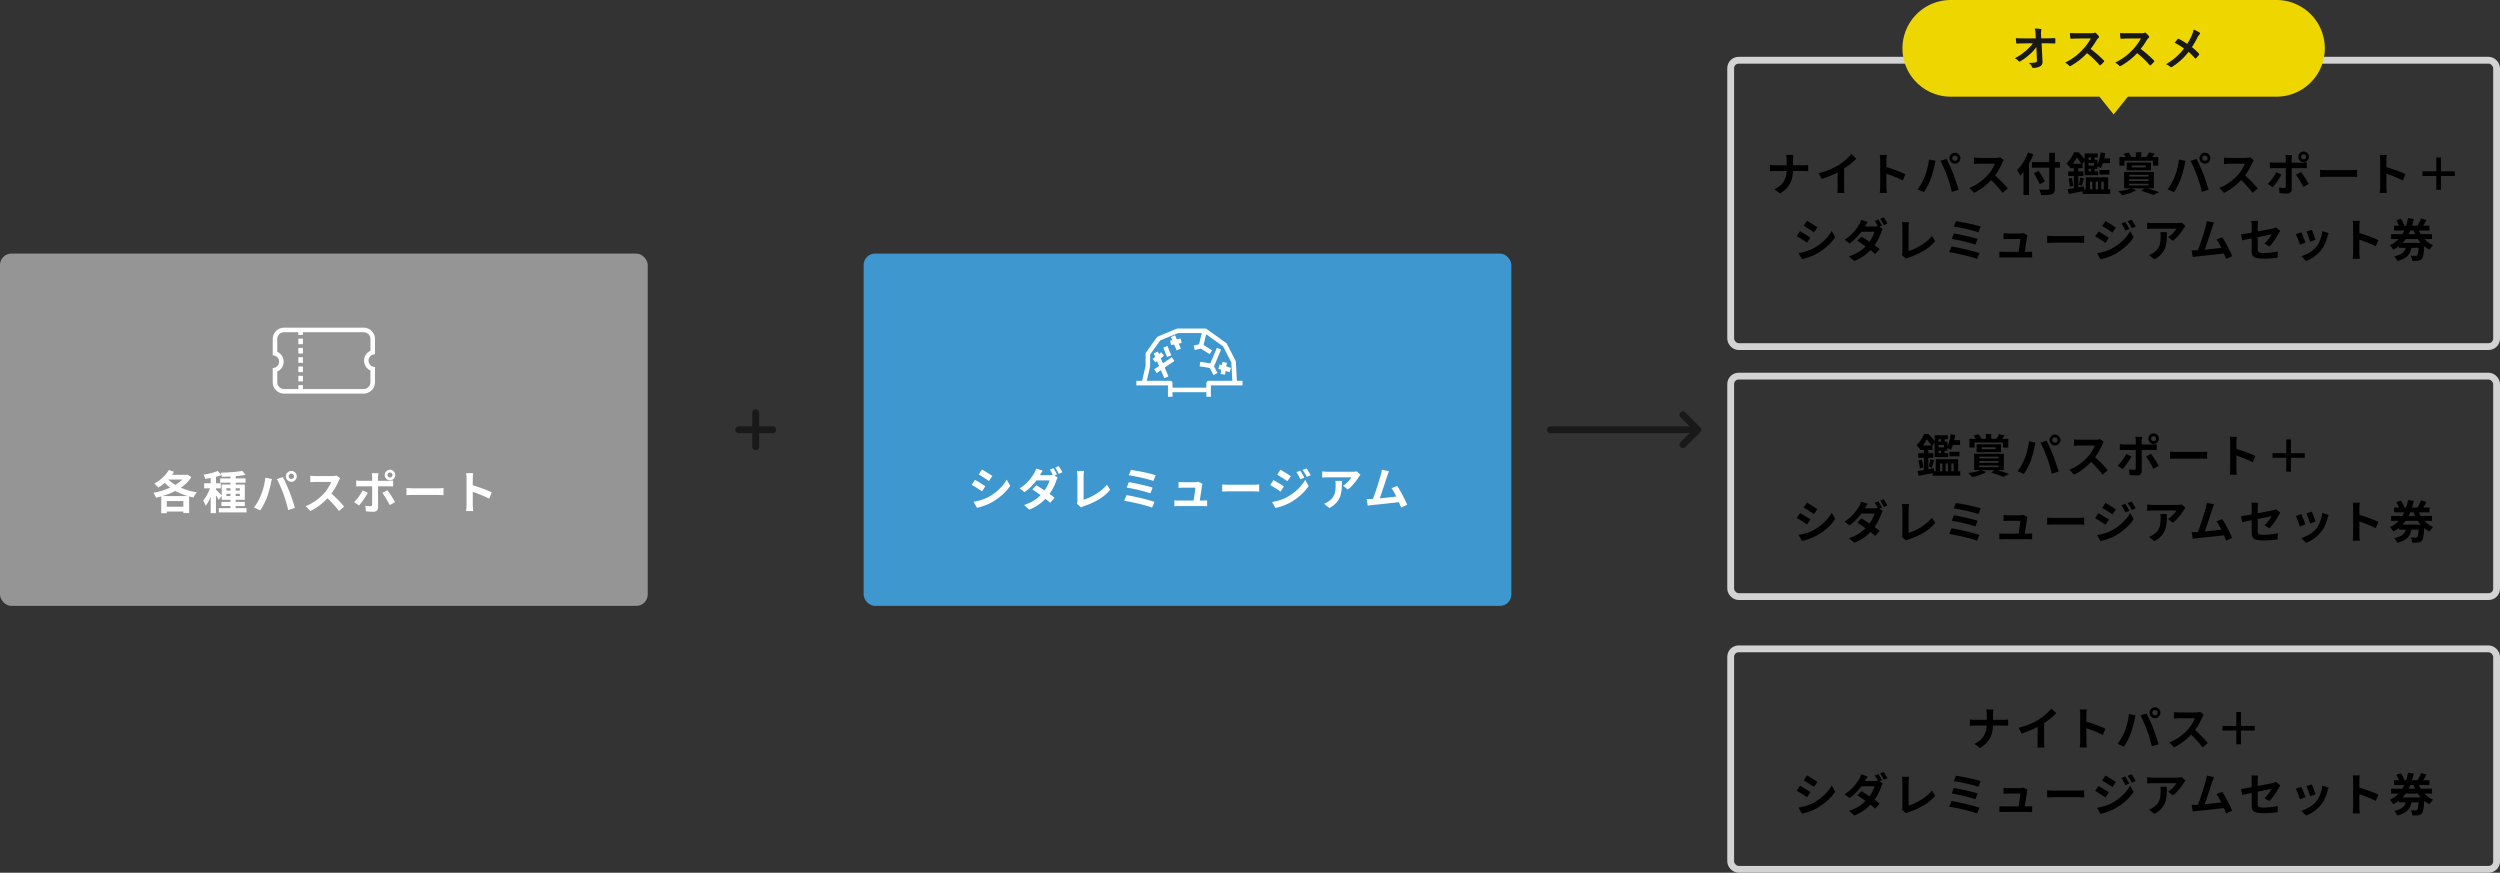 <svg xmlns="http://www.w3.org/2000/svg" width="1100" height="384" viewBox="0 0 1100 384">
  <rect x="0" y="0" width="1100" height="384" fill="#333333" stroke="none"/>
  <g id="グループ_5496" data-name="グループ 5496" transform="translate(-124 10045)">
    <g id="グループ_5385" data-name="グループ 5385" transform="translate(-86 -11941.46)">
      <g id="コンポーネント_143_35" data-name="コンポーネント 143 – 35" transform="translate(210 2008.049)">
        <rect id="長方形_23167" data-name="長方形 23167" width="285" height="155" rx="5" fill="#959595"/>
        <g id="グループ_5370" data-name="グループ 5370" transform="translate(-89.674 -466.145)">
          <g id="前面オブジェクトで型抜き_7" data-name="前面オブジェクトで型抜き 7" transform="translate(209.674 498.738)">
            <path id="パス_4752" data-name="パス 4752" d="M40,29H5a5.006,5.006,0,0,1-5-5V17.742a2.789,2.789,0,1,0,0-5.578V5A5,5,0,0,1,5,0H40a5,5,0,0,1,5,5v6.712a2.789,2.789,0,1,0,0,5.577V24a5.006,5.006,0,0,1-5,5Z" fill="none"/>
            <path id="パス_4753" data-name="パス 4753" d="M40,27a3,3,0,0,0,3-3V18.855a4.778,4.778,0,0,1,0-8.709V5a3,3,0,0,0-3-3H5A3,3,0,0,0,2,5v5.6a4.794,4.794,0,0,1,2.813,4.356A4.794,4.794,0,0,1,2,19.308V24a3,3,0,0,0,3,3H40m0,2H5a5.006,5.006,0,0,1-5-5V17.742a2.8,2.8,0,0,0,2.813-2.788A2.8,2.8,0,0,0,0,12.164V5A5.005,5.005,0,0,1,5,0H40a5.005,5.005,0,0,1,5,5v6.712a2.789,2.789,0,1,0,0,5.577V24A5.006,5.006,0,0,1,40,29Z" fill="#fff"/>
          </g>
          <g id="グループ_5344" data-name="グループ 5344" transform="translate(221.955 499.464)">
            <line id="線_2" data-name="線 2" y2="2.454" transform="translate(0 24.543)" fill="none" stroke="#fff" stroke-width="2"/>
            <line id="線_3" data-name="線 3" y2="2.454" transform="translate(0 20.452)" fill="none" stroke="#fff" stroke-width="2"/>
            <line id="線_4" data-name="線 4" y2="2.454" transform="translate(0 16.362)" fill="none" stroke="#fff" stroke-width="2"/>
            <line id="線_5" data-name="線 5" y2="2.454" transform="translate(0 12.271)" fill="none" stroke="#fff" stroke-width="2"/>
            <line id="線_6" data-name="線 6" y2="2.454" transform="translate(0 8.181)" fill="none" stroke="#fff" stroke-width="2"/>
            <line id="線_7" data-name="線 7" y2="2.454" transform="translate(0 4.09)" fill="none" stroke="#fff" stroke-width="2"/>
            <line id="線_1" data-name="線 1" y2="2.454" fill="none" stroke="#fff" stroke-width="2"/>
          </g>
        </g>
      </g>
      <g id="コンポーネント_143_36" data-name="コンポーネント 143 – 36" transform="translate(590 2008.049)">
        <rect id="長方形_23167-2" data-name="長方形 23167" width="285" height="155" rx="5" fill="#3e97ce"/>
        <path id="パス_4720" data-name="パス 4720" d="M-90.92-15.84q.48.28,1.1.66l1.27.78q.65.4,1.22.77t.97.65l-1.5,2.22q-.4-.3-.98-.68t-1.2-.78q-.62-.4-1.23-.77t-1.11-.65Zm-3.72,14.2q1.14-.2,2.29-.49a20.379,20.379,0,0,0,2.3-.73,19.24,19.24,0,0,0,2.23-1.02,22.48,22.48,0,0,0,3.17-2.16A20.924,20.924,0,0,0-82.01-8.6a17.278,17.278,0,0,0,1.97-2.78l1.54,2.72a21.158,21.158,0,0,1-3.45,3.92,26.741,26.741,0,0,1-4.51,3.26A19.833,19.833,0,0,1-88.69-.4q-1.21.5-2.38.87A16.656,16.656,0,0,1-93.14,1Zm.64-9.64q.5.28,1.13.65t1.27.77q.64.4,1.21.76t.95.64L-90.9-6.22q-.44-.3-1-.67t-1.19-.78q-.63-.41-1.24-.77t-1.13-.62Zm34.48-5.14a7.591,7.591,0,0,1,.55.85q.29.51.57,1.01t.46.88l-1.6.68q-.3-.62-.73-1.41a15.38,15.38,0,0,0-.83-1.37Zm2.36-.92q.26.38.57.89t.6,1q.29.49.45.83l-1.58.7q-.32-.64-.76-1.42a12.394,12.394,0,0,0-.86-1.34ZM-67-8.9q.92.54,2.02,1.25t2.21,1.47q1.11.76,2.1,1.47t1.69,1.29L-60.9-1.16q-.66-.62-1.63-1.4t-2.09-1.61q-1.12-.83-2.2-1.59t-1.96-1.32Zm9.4-3.4q-.16.28-.34.67t-.32.77a19.789,19.789,0,0,1-.81,2.04,24.085,24.085,0,0,1-1.21,2.3,19.8,19.8,0,0,1-1.6,2.3,21.53,21.53,0,0,1-3.4,3.33A18.321,18.321,0,0,1-70.14,1.8L-72.46-.22a19.129,19.129,0,0,0,3.62-1.53,15.934,15.934,0,0,0,2.68-1.87,18.576,18.576,0,0,0,1.98-2A14.522,14.522,0,0,0-62.9-7.39a19.017,19.017,0,0,0,1.05-1.93,9.051,9.051,0,0,0,.63-1.72h-6.76l.92-2.28h5.7a7.338,7.338,0,0,0,.93-.06,3.959,3.959,0,0,0,.81-.18Zm-6.6-3.06q-.36.52-.71,1.12t-.53.92a20.973,20.973,0,0,1-1.71,2.54,26.767,26.767,0,0,1-2.34,2.64,20.372,20.372,0,0,1-2.73,2.28l-2.16-1.68a16.688,16.688,0,0,0,2.99-2.29,19.623,19.623,0,0,0,2.06-2.34A21.038,21.038,0,0,0-68-14.18a6.622,6.622,0,0,0,.51-.97,6.573,6.573,0,0,0,.39-1.11ZM-49.2-.8a2.38,2.38,0,0,0,.22-.66,4.567,4.567,0,0,0,.04-.64V-12.94q0-.38-.03-.8t-.08-.81q-.05-.39-.11-.67h3.14q-.08.58-.14,1.14a10.7,10.7,0,0,0-.06,1.14v10.4a20.257,20.257,0,0,0,2.61-.99,24.976,24.976,0,0,0,2.8-1.5,23.2,23.2,0,0,0,2.66-1.91,16.157,16.157,0,0,0,2.21-2.22l1.42,2.26a19.286,19.286,0,0,1-5.05,4.25A32.667,32.667,0,0,1-46.12.3q-.2.08-.52.2a3.46,3.46,0,0,0-.66.34Zm23.8-14.86q.78.1,1.89.29t2.36.43q1.25.24,2.5.53t2.32.57q1.07.28,1.83.54l-1.02,2.5q-.7-.26-1.74-.55t-2.26-.59q-1.22-.3-2.46-.56t-2.37-.48q-1.13-.22-1.99-.32Zm-.92,5.38q1.08.18,2.48.46t2.88.61q1.48.33,2.82.68t2.28.69l-.98,2.5a21.639,21.639,0,0,0-2.17-.7q-1.31-.36-2.78-.72t-2.91-.65q-1.44-.29-2.54-.45Zm-1.02,5.72q1.02.16,2.32.42t2.71.58q1.41.32,2.77.66t2.53.68q1.17.34,1.99.66l-1.1,2.5A18.889,18.889,0,0,0-18.1.25q-1.18-.35-2.56-.7t-2.78-.66q-1.4-.31-2.67-.55t-2.23-.38ZM6.08-9.54a2.122,2.122,0,0,0-.12.44q-.04.24-.08.4-.06.42-.17,1.16T5.47-5.91q-.13.89-.27,1.79T4.95-2.48q-.11.74-.19,1.18H2.02q.08-.42.18-1.07t.23-1.42q.13-.77.24-1.55t.19-1.44q.08-.66.1-1.06h-5.4q-.48,0-1.03.03t-.97.07v-2.64q.26.04.62.06l.73.04q.37.02.63.02H2.66q.22,0,.52-.02a5.306,5.306,0,0,0,.58-.07.9.9,0,0,0,.38-.13ZM-6.28-2.28q.4.04.93.07t1.05.03H6.18q.38,0,.98-.02t.98-.06V.32Q7.94.3,7.59.29L6.87.27Q6.5.26,6.22.26H-4.3q-.52,0-.96.01T-6.28.32ZM14.74-9.26l.92.05q.56.03,1.17.05t1.13.02H28.7q.7,0,1.32-.05t1.02-.07v3.14l-1.02-.06q-.68-.04-1.32-.04H17.96q-.86,0-1.76.03t-1.46.07Zm34.36-6.1q.28.42.61.97t.65,1.1q.32.55.56,1.03l-1.74.74q-.3-.64-.56-1.15t-.55-1q-.29-.49-.65-.99Zm2.74-.96a8.3,8.3,0,0,1,.66.92q.34.54.66,1.08t.56.98l-1.7.76q-.32-.62-.61-1.12t-.59-.96q-.3-.46-.68-.96Zm-11.44.58q.5.26,1.12.64t1.26.79l1.22.78q.58.37.96.65l-1.48,2.2-.99-.66q-.57-.38-1.2-.78t-1.24-.77q-.61-.37-1.09-.65ZM36.7-1.54q1.12-.2,2.28-.5a22.418,22.418,0,0,0,2.3-.73A16.709,16.709,0,0,0,43.5-3.8a22.481,22.481,0,0,0,3.17-2.16,21.908,21.908,0,0,0,2.65-2.55,15.375,15.375,0,0,0,1.96-2.79l1.54,2.72a20.807,20.807,0,0,1-3.43,3.93,26.425,26.425,0,0,1-4.51,3.27A23.455,23.455,0,0,1,42.64-.31Q41.42.2,40.25.56a18.152,18.152,0,0,1-2.05.52Zm.62-9.64q.5.26,1.14.64t1.28.77q.64.39,1.21.76t.95.65L40.44-6.12q-.44-.3-1.01-.68t-1.2-.78q-.63-.4-1.24-.77t-1.11-.63ZM75.6-13.54q-.16.2-.4.51t-.38.53a19.7,19.7,0,0,1-1.22,1.79,25.205,25.205,0,0,1-1.68,2,12.623,12.623,0,0,1-1.9,1.69L67.94-8.68a9.6,9.6,0,0,0,1.18-.84,11.043,11.043,0,0,0,1.07-1.01q.49-.53.86-1.01a6.122,6.122,0,0,0,.57-.86H61.2q-.62,0-1.18.04t-1.26.1v-2.78q.58.08,1.2.14t1.24.06H71.98q.28,0,.68-.02t.79-.06a2.906,2.906,0,0,0,.57-.1Zm-8.16,2.7q0,1.48-.06,2.86a16.087,16.087,0,0,1-.33,2.65,9.53,9.53,0,0,1-.86,2.41A8.53,8.53,0,0,1,64.56-.76,11.418,11.418,0,0,1,61.9,1.12L59.56-.78a7.844,7.844,0,0,0,1.02-.43,7.32,7.32,0,0,0,1.08-.67,7.115,7.115,0,0,0,1.55-1.4,5.756,5.756,0,0,0,.91-1.61,8.257,8.257,0,0,0,.44-1.9,19.518,19.518,0,0,0,.12-2.25q0-.46-.02-.89a5.792,5.792,0,0,0-.12-.91ZM88.2-15.08q-.2.44-.42.99t-.44,1.23l-.46,1.43q-.28.87-.62,1.9t-.71,2.12q-.37,1.09-.71,2.11T84.2-3.45q-.3.83-.52,1.35L80.72-2q.28-.64.62-1.56t.72-2.01q.38-1.09.75-2.23t.7-2.2q.33-1.06.6-1.96t.43-1.46q.2-.78.31-1.29t.17-1.03Zm3.58,6.46q.54.8,1.16,1.88t1.23,2.25q.61,1.17,1.13,2.25T96.16-.3L93.46.9q-.34-.92-.83-2.08T91.57-3.54Q91-4.74,90.41-5.81A15.428,15.428,0,0,0,89.28-7.6ZM80.54-2.88q.68-.04,1.65-.11t2.09-.18q1.12-.11,2.29-.23t2.3-.25Q90-3.78,90.98-3.9t1.66-.22l.6,2.56q-.74.1-1.77.22t-2.21.25q-1.18.13-2.4.27t-2.38.26q-1.16.12-2.14.21t-1.66.17q-.38.04-.89.11T78.8.06l-.46-2.92h1.11Q80.06-2.86,80.54-2.88Z" transform="translate(143 110.828)" fill="#fff"/>
        <g id="グループ_5371" data-name="グループ 5371" transform="translate(-293.114 -1398.76)">
          <path id="パス_4694" data-name="パス 4694" d="M5064.529-13318.668l-.487-8.956-3.826-7.468-8.634-6.178H5039.4l-8.3,3.424-4.779,6.693v5.443l-1.626,7.014" transform="translate(-4608.153 14774)" fill="none" stroke="#fff" stroke-linejoin="round" stroke-width="2"/>
          <path id="パス_4695" data-name="パス 4695" d="M5014.006-13280.594h14.9v6" transform="translate(-4600.893 14736.326)" fill="none" stroke="#fff" stroke-linejoin="round" stroke-width="2"/>
          <path id="パス_4696" data-name="パス 4696" d="M5028.908-13280.594h-14.9v6" transform="translate(-4569.091 14736.326)" fill="none" stroke="#fff" stroke-linejoin="round" stroke-width="2"/>
          <path id="パス_4710" data-name="パス 4710" d="M5030.586-13280.594h-16.58" transform="translate(-4586.456 14739.325)" fill="none" stroke="#fff" stroke-linejoin="round" stroke-width="2"/>
          <path id="パス_4697" data-name="パス 4697" d="M5049.5-13333.067l4.668-.918" transform="translate(-4621.333 14771.09)" fill="none" stroke="#fff" stroke-width="2"/>
          <path id="パス_4706" data-name="パス 4706" d="M5049.5-13333.986l4.83.795" transform="translate(-4608.417 14781.344)" fill="none" stroke="#fff" stroke-width="2"/>
          <path id="パス_4707" data-name="パス 4707" d="M5049.5-13333.984l1.573,3.074" transform="translate(-4603.169 14782.647)" fill="none" stroke="#fff" stroke-width="2"/>
          <path id="パス_4709" data-name="パス 4709" d="M5049.5-13333.984l4.978,1.53" transform="translate(-4600.039 14782.459)" fill="none" stroke="#fff" stroke-width="2"/>
          <path id="パス_4699" data-name="パス 4699" d="M-.013.911,4.7-.066" transform="translate(420.488 1445.04) rotate(-25.976)" fill="none" stroke="#fff" stroke-width="2"/>
          <path id="パス_4701" data-name="パス 4701" d="M-.017,1.243,9.31-.131" transform="translate(420.969 1449.366) rotate(-25.976)" fill="none" stroke="#fff" stroke-width="2"/>
          <path id="パス_4698" data-name="パス 4698" d="M5049.5-13331.875l2.552,5.893" transform="translate(-4620.274 14766.951)" fill="none" stroke="#fff" stroke-width="2"/>
          <path id="パス_4703" data-name="パス 4703" d="M0,0,.058,7.08" transform="translate(443.073 1433.058) rotate(14)" fill="none" stroke="#fff" stroke-width="2"/>
          <path id="パス_4705" data-name="パス 4705" d="M5044.494-13331.875l-3.625,8.645" transform="translate(-4595.029 14772.47)" fill="none" stroke="#fff" stroke-width="2"/>
          <path id="パス_4708" data-name="パス 4708" d="M5041.672-13331.876l-.8,5.263" transform="translate(-4589.718 14778.483)" fill="none" stroke="#fff" stroke-width="2"/>
          <path id="パス_4704" data-name="パス 4704" d="M5049.5-13332.817l3.063-.726,4.281,2.67" transform="translate(-4610.932 14773.025)" fill="none" stroke="#fff" stroke-linejoin="round" stroke-width="2"/>
          <path id="パス_4700" data-name="パス 4700" d="M5049.5-13331.878l4.651,10.933" transform="translate(-4627.833 14774.121)" fill="none" stroke="#fff" stroke-width="2"/>
          <path id="パス_4702" data-name="パス 4702" d="M5049.5-13331.876l1.676,4.144" transform="translate(-4623.629 14771.624)" fill="none" stroke="#fff" stroke-width="2"/>
        </g>
      </g>
      <g id="グループ_5360" data-name="グループ 5360" transform="translate(0 42.877)">
        <g id="グループ_5375" data-name="グループ 5375" transform="translate(-5)">
          <path id="パス_30" data-name="パス 30" d="M4262,5755.012l6.585,6.584,6.585-6.584" transform="translate(-4799.544 6311.257) rotate(-90)" fill="none" stroke="#191919" stroke-linecap="round" stroke-linejoin="round" stroke-width="3"/>
          <path id="パス_31" data-name="パス 31" d="M4265.485,5747.965v61.577" transform="translate(-4850.783 6308.157) rotate(-90)" fill="none" stroke="#191919" stroke-linecap="round" stroke-width="3"/>
        </g>
      </g>
      <g id="グループ_5359" data-name="グループ 5359" transform="translate(8.543 51.42)">
        <path id="パス_4711" data-name="パス 4711" d="M0,0V15" transform="translate(526.457 2034.129) rotate(-90)" fill="none" stroke="#191919" stroke-linecap="round" stroke-width="3"/>
        <path id="パス_4712" data-name="パス 4712" d="M4265.485,5747.965v15" transform="translate(-3731.528 -3721.336)" fill="none" stroke="#191919" stroke-linecap="round" stroke-width="3"/>
      </g>
      <g id="グループ_5377" data-name="グループ 5377">
        <g id="グループ_5361" data-name="グループ 5361" transform="translate(970 2032.46)">
          <g id="コンポーネント_143_37" data-name="コンポーネント 143 – 37" transform="translate(0 28)">
            <g id="長方形_23167-3" data-name="長方形 23167" fill="none" stroke="#d3d3d3" stroke-width="3">
              <rect width="340" height="100" rx="5" stroke="none"/>
              <rect x="1.5" y="1.5" width="337" height="97" rx="3.5" fill="none"/>
            </g>
          </g>
        </g>
        <g id="グループ_5376" data-name="グループ 5376" transform="translate(970 2152.46)">
          <g id="コンポーネント_143_38" data-name="コンポーネント 143 – 38" transform="translate(0 28)">
            <g id="長方形_23167-4" data-name="長方形 23167" fill="none" stroke="#d3d3d3" stroke-width="3">
              <rect width="340" height="100" rx="5" stroke="none"/>
              <rect x="1.5" y="1.5" width="337" height="97" rx="3.5" fill="none"/>
            </g>
          </g>
        </g>
        <g id="グループ_5372" data-name="グループ 5372" transform="translate(0 -56.536)">
          <g id="コンポーネント_143_39" data-name="コンポーネント 143 – 39" transform="translate(970 1977.996)">
            <g id="長方形_23167-5" data-name="長方形 23167" fill="none" stroke="#d3d3d3" stroke-width="3">
              <rect width="340" height="129" rx="5" stroke="none"/>
              <rect x="1.5" y="1.5" width="337" height="126" rx="3.5" fill="none"/>
            </g>
          </g>
          <g id="コンポーネント_87_12" data-name="コンポーネント 87 – 12" transform="translate(1047.083 1952.998)">
            <path id="合体_3" data-name="合体 3" d="M66.666,42.537H1.265A21.268,21.268,0,1,1,1.265,0h143.3a21.267,21.267,0,1,1,0,42.535h-65.4l-6.25,7.812Z" transform="translate(20.002 -0.002)" fill="#eed700"/>
            <path id="パス_4724" data-name="パス 4724" d="M11.235-2.982c.042.924-.126,1.134-.609,1.239a15.054,15.054,0,0,1-2.961.21A4.26,4.26,0,0,1,9.135.336c.1.273.252.357.651.357a6.432,6.432,0,0,0,2.9-.735,2.209,2.209,0,0,0,1.008-2.226l-.378-7.9h1.7c1.3,0,2.5.042,4.032.1a.265.265,0,0,0,.218-.076.265.265,0,0,0,.076-.218c.021-.588.021-1.239,0-1.827,0-.147-.1-.252-.315-.252-1.554.063-2.6.1-4.074.1H13.125l-.063-1.6a5.964,5.964,0,0,1,.084-1.932,1.179,1.179,0,0,0,.084-.315c0-.126-.063-.21-.273-.252a18.4,18.4,0,0,0-2.646-.231,10.528,10.528,0,0,1,.336,2.478l.084,1.869h-5c-1.26,0-2.5-.021-3.759-.1a18.75,18.75,0,0,0,.168,2.037c.021.231.105.378.294.357,1.092-.063,2.268-.1,3.36-.1l3.675-.021A20.186,20.186,0,0,1,6.384-6.888,24.746,24.746,0,0,1,1.491-3.57,4.752,4.752,0,0,1,3.213-2.331a.438.438,0,0,0,.357.21.885.885,0,0,0,.483-.189A23.679,23.679,0,0,0,8.022-5.25a17.392,17.392,0,0,0,2.961-3.234ZM29.316-14.6c-1.365,0-2.415,0-3.549-.084a12.235,12.235,0,0,0,.189,2.184c.042.231.1.378.273.357,1.134-.084,2.226-.126,3.318-.126l5.418-.021a25.759,25.759,0,0,1-3.948,5.271,25.509,25.509,0,0,1-7.392,5.355,5.753,5.753,0,0,1,1.764,1.37.469.469,0,0,0,.357.189,1.33,1.33,0,0,0,.483-.168,30.213,30.213,0,0,0,7.056-5.544,38.226,38.226,0,0,1,5.46,5.208.431.431,0,0,0,.294.168.363.363,0,0,0,.252-.126A11.252,11.252,0,0,0,40.7-2a.519.519,0,0,0,.147-.315.478.478,0,0,0-.168-.294A49.375,49.375,0,0,0,34.86-7.686a33.139,33.139,0,0,0,2.688-3.927,3.846,3.846,0,0,1,.777-.924.58.58,0,0,0,.273-.42.56.56,0,0,0-.1-.273,7.655,7.655,0,0,0-1.365-1.47.694.694,0,0,0-.357-.168.35.35,0,0,0-.231.084A3.084,3.084,0,0,1,35.1-14.6Zm22.05,0c-1.365,0-2.415,0-3.549-.084a12.235,12.235,0,0,0,.189,2.184c.042.231.1.378.273.357,1.134-.084,2.226-.126,3.318-.126l5.418-.021a25.759,25.759,0,0,1-3.948,5.271,25.509,25.509,0,0,1-7.392,5.355,5.753,5.753,0,0,1,1.764,1.37A.469.469,0,0,0,47.8-.1a1.33,1.33,0,0,0,.483-.168,30.213,30.213,0,0,0,7.056-5.544A38.226,38.226,0,0,1,60.8-.6a.431.431,0,0,0,.294.168.363.363,0,0,0,.252-.126A11.253,11.253,0,0,0,62.748-2a.519.519,0,0,0,.147-.315.478.478,0,0,0-.168-.294A49.377,49.377,0,0,0,56.91-7.686a33.139,33.139,0,0,0,2.69-3.927,3.846,3.846,0,0,1,.777-.924.58.58,0,0,0,.273-.42.56.56,0,0,0-.1-.273,7.655,7.655,0,0,0-1.365-1.47.694.694,0,0,0-.357-.168.35.35,0,0,0-.231.084,3.084,3.084,0,0,1-1.449.189ZM77.343-9.9a31.292,31.292,0,0,0-3.654-2.2.6.6,0,0,0-.252-.084.292.292,0,0,0-.21.1c-.273.294-.777.945-1.386,1.722a23.038,23.038,0,0,1,4.1,2.5,25.654,25.654,0,0,1-7.922,6.9A6.116,6.116,0,0,1,69.909.189a.589.589,0,0,0,.4.147.956.956,0,0,0,.483-.168,27.563,27.563,0,0,0,7.182-6.552,21.47,21.47,0,0,1,2.751,2.772c.105.126.189.189.294.189a.325.325,0,0,0,.252-.147c.441-.483.861-.945,1.281-1.491a.56.56,0,0,0,.105-.273.454.454,0,0,0-.126-.294,24.4,24.4,0,0,0-3.087-2.856,41.244,41.244,0,0,0,2.394-4.158,4.588,4.588,0,0,1,.945-1.407.619.619,0,0,0,.231-.462.438.438,0,0,0-.21-.357,10.262,10.262,0,0,0-2.646-1.323,9.769,9.769,0,0,1-.8,2.583,24.867,24.867,0,0,1-2.015,3.717Z" transform="translate(47.917 29.208)" fill="#191919"/>
          </g>
        </g>
      </g>
    </g>
    <path id="パス_4757" data-name="パス 4757" d="M-70.82-1.04h10.04V1.08H-70.82Zm2.1-16.16,2.28.78a19.39,19.39,0,0,1-1.95,2.72,20.655,20.655,0,0,1-2.39,2.38,22.363,22.363,0,0,1-2.56,1.88,6.324,6.324,0,0,0-.51-.58q-.33-.34-.67-.68a4.56,4.56,0,0,0-.6-.52,17.289,17.289,0,0,0,2.48-1.61,16.954,16.954,0,0,0,2.21-2.05A14.015,14.015,0,0,0-68.72-17.2Zm7.28,2.12h.5l.4-.12,1.72,1.12a14.6,14.6,0,0,1-2.82,3.28A20.579,20.579,0,0,1-65.4-8.22a29.663,29.663,0,0,1-4.36,1.91,39.815,39.815,0,0,1-4.58,1.29,7.613,7.613,0,0,0-.32-.72q-.2-.4-.42-.78a4.428,4.428,0,0,0-.44-.64,30.429,30.429,0,0,0,3.41-.81,32.119,32.119,0,0,0,3.32-1.19,23.7,23.7,0,0,0,3.02-1.53,16.013,16.013,0,0,0,2.52-1.86,9.98,9.98,0,0,0,1.81-2.15Zm-8.32,1.14a12.448,12.448,0,0,0,2.37,2.27,19.318,19.318,0,0,0,3.15,1.89A26.112,26.112,0,0,0-60.5-8.33a30.5,30.5,0,0,0,4.16.95,5.791,5.791,0,0,0-.56.67q-.3.41-.56.83t-.44.74a28.257,28.257,0,0,1-4.19-1.14,24.99,24.99,0,0,1-3.78-1.71,20.23,20.23,0,0,1-3.25-2.25A18.415,18.415,0,0,1-71.76-13Zm-2.3,8.22h12.28V1.74h-2.56V-3.54h-7.28V1.82h-2.44Zm3.26-9.36h7.9V-13h-9.34Zm27.2-.2h2.3V.54h-2.3Zm-4.52,1.78h11.16v1.86H-46.12Zm-.6,13.08h12.18V1.46H-46.72Zm1.14-2.76H-35.3v1.84H-45.58Zm9.2-13.64L-35-15.06q-1.08.22-2.36.37t-2.64.25q-1.36.1-2.74.15t-2.64.07a4.87,4.87,0,0,0-.2-.9A7.971,7.971,0,0,0-45.9-16q1.24-.04,2.55-.11t2.57-.17q1.26-.1,2.39-.24T-36.38-16.82Zm-7,10.08v1h5.92v-1Zm0-2.42v1h5.92v-1Zm-2.08-1.66h10.18v6.74H-45.46Zm-4.84-4.3h2.32V1.78H-50.3Zm-2.88,3.76h7.34v2.22h-7.34Zm3,.9,1.4.6q-.28,1.08-.68,2.24t-.88,2.29q-.48,1.13-1.02,2.13a12.274,12.274,0,0,1-1.12,1.74,9.483,9.483,0,0,0-.51-1.17q-.33-.65-.61-1.11a11.545,11.545,0,0,0,1.03-1.41q.51-.81.97-1.73t.82-1.84Q-50.42-9.64-50.18-10.46Zm2.98-6.32,1.62,1.84q-1.02.38-2.24.7t-2.49.55q-1.27.23-2.43.39a6.06,6.06,0,0,0-.28-.93,8.154,8.154,0,0,0-.4-.91q1.1-.18,2.25-.43t2.18-.57Q-47.96-16.46-47.2-16.78Zm-.82,8.2a6.857,6.857,0,0,1,.55.51q.37.37.8.81t.77.81q.34.37.5.53l-1.38,1.9q-.18-.38-.47-.86t-.62-1q-.33-.52-.65-.99t-.56-.77Zm32.04-5.8a1.085,1.085,0,0,0,.34.81,1.135,1.135,0,0,0,.82.33,1.135,1.135,0,0,0,.82-.33,1.085,1.085,0,0,0,.34-.81A1.118,1.118,0,0,0-14-15.2a1.118,1.118,0,0,0-.82-.34,1.118,1.118,0,0,0-.82.34A1.118,1.118,0,0,0-15.98-14.38Zm-1.24,0a2.308,2.308,0,0,1,.33-1.21,2.472,2.472,0,0,1,.87-.87,2.31,2.31,0,0,1,1.2-.32,2.31,2.31,0,0,1,1.2.32,2.472,2.472,0,0,1,.87.87,2.308,2.308,0,0,1,.33,1.21,2.221,2.221,0,0,1-.33,1.18,2.586,2.586,0,0,1-.87.87,2.256,2.256,0,0,1-1.2.33,2.256,2.256,0,0,1-1.2-.33,2.586,2.586,0,0,1-.87-.87A2.221,2.221,0,0,1-17.22-14.38ZM-28.16-6.22q.34-.84.65-1.77t.55-1.92q.24-.99.43-1.97a18.076,18.076,0,0,0,.27-1.94l2.92.6q-.08.28-.18.66t-.18.74q-.08.36-.12.6-.1.52-.28,1.26t-.42,1.57q-.24.83-.49,1.66t-.51,1.53q-.36.96-.85,2t-1.04,2q-.55.96-1.07,1.72l-2.8-1.18A21.356,21.356,0,0,0-29.49-3.4,21.9,21.9,0,0,0-28.16-6.22Zm9.88-.42q-.3-.8-.66-1.7t-.76-1.8q-.4-.9-.78-1.7t-.7-1.38l2.66-.86q.3.58.7,1.4t.8,1.73q.4.91.78,1.81t.68,1.62q.26.66.57,1.56t.64,1.87q.33.97.62,1.89t.49,1.66L-16.2.42q-.26-1.18-.6-2.4t-.71-2.4Q-17.88-5.56-18.28-6.64ZM6.68-13.56q-.12.18-.35.56a4.271,4.271,0,0,0-.35.7q-.42.94-1.03,2.1T3.57-7.87A23.055,23.055,0,0,1,1.94-5.68,33.361,33.361,0,0,1-.53-3.19,27.061,27.061,0,0,1-3.37-.93,21.776,21.776,0,0,1-6.42.84L-8.48-1.32A18.606,18.606,0,0,0-5.34-2.88,23.453,23.453,0,0,0-2.52-4.92,23.344,23.344,0,0,0-.28-7.06,17.981,17.981,0,0,0,.97-8.68a19.081,19.081,0,0,0,1.05-1.71,8.67,8.67,0,0,0,.68-1.57H-4.08q-.42,0-.88.03t-.87.06q-.41.03-.63.05v-2.84q.3.02.74.06t.89.06q.45.02.75.02H2.98a8.438,8.438,0,0,0,1.21-.08,5.2,5.2,0,0,0,.85-.18ZM2.2-7.34q.78.62,1.66,1.44T5.6-4.2q.86.88,1.59,1.69T8.42-1.1L6.14.88Q5.4-.14,4.45-1.24t-2-2.19Q1.4-4.52.32-5.5ZM27.5-15a1.029,1.029,0,0,0,.32.77,1.079,1.079,0,0,0,.78.31,1.055,1.055,0,0,0,.76-.31,1.029,1.029,0,0,0,.32-.77,1.038,1.038,0,0,0-.32-.76,1.038,1.038,0,0,0-.76-.32,1.061,1.061,0,0,0-.78.32A1.038,1.038,0,0,0,27.5-15Zm-1.22,0a2.222,2.222,0,0,1,.31-1.16,2.413,2.413,0,0,1,.84-.84,2.221,2.221,0,0,1,1.17-.32,2.169,2.169,0,0,1,1.16.32,2.441,2.441,0,0,1,.83.84A2.222,2.222,0,0,1,30.9-15a2.275,2.275,0,0,1-.31,1.17,2.331,2.331,0,0,1-.83.84,2.222,2.222,0,0,1-1.16.31,2.275,2.275,0,0,1-1.17-.31,2.307,2.307,0,0,1-.84-.84A2.275,2.275,0,0,1,26.28-15Zm-2.76-.78q-.02.14-.06.46t-.08.67a5.464,5.464,0,0,0-.04.61V-.72A1.851,1.851,0,0,1,22.83.65a2.139,2.139,0,0,1-1.57.51q-.54,0-1.1-.02t-1.1-.06q-.54-.04-1.06-.1L17.76-1.5q.64.12,1.25.18t.97.06a.75.75,0,0,0,.56-.17.854.854,0,0,0,.18-.55q0-.18.01-.78t.01-1.42v-9.86a8.933,8.933,0,0,0-.06-.95,6.612,6.612,0,0,0-.12-.79Zm-9.8,3.18q.46.06.96.11t.98.05H28q.42,0,.99-.04t.99-.1v2.62q-.46-.04-1-.05t-.96-.01H15.66q-.44,0-.97.02t-.97.06Zm5.1,5.42q-.34.68-.82,1.46T16.97-4.16q-.55.78-1.07,1.45a14.536,14.536,0,0,1-.94,1.11L12.8-3.08a11.827,11.827,0,0,0,1.03-1.09q.53-.63,1.04-1.33t.94-1.4q.43-.7.75-1.34Zm8.6-1.12q.38.48.85,1.14t.95,1.41q.48.75.9,1.46t.72,1.25L28.48-1.76q-.32-.64-.73-1.38T26.9-4.62q-.44-.74-.87-1.39t-.79-1.11Zm8.42-.96.92.05q.56.03,1.17.05t1.13.02H49.8q.7,0,1.32-.05t1.02-.07v3.14l-1.02-.06q-.68-.04-1.32-.04H39.06q-.86,0-1.76.03t-1.46.07ZM62.28-1.92v-11.5q0-.52-.05-1.2a10.5,10.5,0,0,0-.15-1.2H65.2q-.06.52-.12,1.15t-.06,1.25v11.5q0,.28.02.79t.08,1.05q.06.54.08.96H62.08q.08-.6.14-1.4T62.28-1.92Zm2.14-8.72q1,.26,2.24.67t2.5.87q1.26.46,2.37.91t1.85.83L72.24-4.6q-.84-.44-1.86-.89t-2.07-.87q-1.05-.42-2.06-.78t-1.83-.64Z" transform="translate(267 -9821)" fill="#fff"/>
    <path id="パス_4754" data-name="パス 4754" d="M-143.84-13.48q0-.5-.06-1.19a5.73,5.73,0,0,0-.2-1.15h3.18a10.485,10.485,0,0,0-.12,1.17q-.04.71-.04,1.19v3.94a17.846,17.846,0,0,1-.26,3.11,11.132,11.132,0,0,1-.89,2.81,9.706,9.706,0,0,1-1.74,2.52,12.857,12.857,0,0,1-2.83,2.2l-2.48-1.84a10.343,10.343,0,0,0,2.63-1.66,7.911,7.911,0,0,0,1.67-2.06,8.361,8.361,0,0,0,.88-2.4,13.437,13.437,0,0,0,.26-2.68v-3.96Zm-7.42,2.06,1.04.09q.58.05,1.18.05h12.46q.7,0,1.29-.04t.89-.08v2.72q-.3-.02-.95-.05t-1.25-.03h-12.36q-.66,0-1.24.03t-1.06.07Zm21.5,3.64a35,35,0,0,0,4.89-1.63,29.09,29.09,0,0,0,3.85-1.95,21.82,21.82,0,0,0,2.09-1.47q1.05-.83,1.98-1.71a16.778,16.778,0,0,0,1.57-1.68l2.16,2.06q-.92.9-2.01,1.82t-2.27,1.76q-1.18.84-2.34,1.54-1.14.66-2.55,1.36t-2.97,1.32q-1.56.62-3.14,1.1Zm8.32-2.3,2.84-.66v9q0,.44.02.96t.06.97a4.77,4.77,0,0,0,.1.69h-3.16q.04-.24.07-.69t.05-.97q.02-.52.02-.96Zm18.72,8.16v-11.5q0-.52-.05-1.2a10.5,10.5,0,0,0-.15-1.2h3.12q-.06.52-.12,1.15t-.06,1.25v11.5q0,.28.02.79t.08,1.05q.06.54.08.96h-3.12q.08-.6.14-1.4T-102.72-1.92Zm2.14-8.72q1,.26,2.24.67t2.5.87q1.26.46,2.37.91t1.85.83L-92.76-4.6q-.84-.44-1.86-.89t-2.07-.87q-1.05-.42-2.06-.78t-1.83-.64Zm29.6-3.74a1.085,1.085,0,0,0,.34.81,1.135,1.135,0,0,0,.82.33,1.135,1.135,0,0,0,.82-.33,1.085,1.085,0,0,0,.34-.81A1.118,1.118,0,0,0-69-15.2a1.117,1.117,0,0,0-.82-.34,1.117,1.117,0,0,0-.82.34A1.118,1.118,0,0,0-70.98-14.38Zm-1.24,0a2.308,2.308,0,0,1,.33-1.21,2.472,2.472,0,0,1,.87-.87,2.31,2.31,0,0,1,1.2-.32,2.31,2.31,0,0,1,1.2.32,2.472,2.472,0,0,1,.87.87,2.308,2.308,0,0,1,.33,1.21,2.221,2.221,0,0,1-.33,1.18,2.586,2.586,0,0,1-.87.87,2.256,2.256,0,0,1-1.2.33,2.256,2.256,0,0,1-1.2-.33,2.586,2.586,0,0,1-.87-.87A2.221,2.221,0,0,1-72.22-14.38ZM-83.16-6.22q.34-.84.65-1.77t.55-1.92q.24-.99.43-1.97a18.074,18.074,0,0,0,.27-1.94l2.92.6q-.08.28-.18.66t-.18.74q-.08.36-.12.6-.1.52-.28,1.26t-.42,1.57q-.24.83-.49,1.66t-.51,1.53q-.36.96-.85,2t-1.04,2q-.55.96-1.07,1.72l-2.8-1.18A21.356,21.356,0,0,0-84.49-3.4,21.9,21.9,0,0,0-83.16-6.22Zm9.88-.42q-.3-.8-.66-1.7t-.76-1.8q-.4-.9-.78-1.7t-.7-1.38l2.66-.86q.3.58.7,1.4t.8,1.73q.4.91.78,1.81t.68,1.62q.26.66.57,1.56t.64,1.87q.33.97.62,1.89t.49,1.66L-71.2.42q-.26-1.18-.6-2.4t-.71-2.4Q-72.88-5.56-73.28-6.64Zm24.96-6.92q-.12.18-.35.56a4.27,4.27,0,0,0-.35.7q-.42.94-1.03,2.1t-1.38,2.33a23.055,23.055,0,0,1-1.63,2.19,33.362,33.362,0,0,1-2.47,2.49A27.061,27.061,0,0,1-58.37-.93,21.776,21.776,0,0,1-61.42.84l-2.06-2.16a18.606,18.606,0,0,0,3.14-1.56,23.453,23.453,0,0,0,2.82-2.04,23.344,23.344,0,0,0,2.24-2.14,17.982,17.982,0,0,0,1.25-1.62,19.081,19.081,0,0,0,1.05-1.71,8.67,8.67,0,0,0,.68-1.57h-6.78q-.42,0-.88.03t-.87.06q-.41.03-.63.05v-2.84q.3.02.74.06t.89.06q.45.02.75.02h7.06a8.438,8.438,0,0,0,1.21-.08,5.2,5.2,0,0,0,.85-.18ZM-52.8-7.34q.78.62,1.66,1.44t1.74,1.7q.86.88,1.59,1.69t1.23,1.41L-48.86.88q-.74-1.02-1.69-2.12t-2-2.19Q-53.6-4.52-54.68-5.5Zm16.82-5.32h12.34v2.42H-35.98Zm7.64-4.1h2.48V-1.12A3.83,3.83,0,0,1-26.15.59a1.83,1.83,0,0,1-1.03.83,7.13,7.13,0,0,1-1.89.34q-1.17.08-2.83.06a3.479,3.479,0,0,0-.19-.78q-.15-.42-.34-.86a4.705,4.705,0,0,0-.39-.74l1.57.04q.79.02,1.39.01t.84-.01a.777.777,0,0,0,.53-.14.606.606,0,0,0,.15-.46Zm-6.74,8.94,2.12-.98q.46.72.98,1.57t1,1.66q.48.81.76,1.41L-32.5-2.98a12.257,12.257,0,0,0-.68-1.46q-.44-.82-.94-1.72T-35.08-7.82Zm-4.58-3.3,2.4-2.4.04.02V1.76h-2.44Zm1.98-5.76,2.38.74a33.661,33.661,0,0,1-1.6,3.48,32.9,32.9,0,0,1-1.98,3.28,19.058,19.058,0,0,1-2.2,2.68q-.12-.3-.37-.78t-.53-.95q-.28-.47-.5-.77a16.294,16.294,0,0,0,1.86-2.15A22.3,22.3,0,0,0-38.96-14,21.111,21.111,0,0,0-37.68-16.88ZM-6.24-9.2h4.4v1.98h-4.4Zm-6.52.58H-6.8V-6.9h-5.96Zm2.8-7.1h1.6v2.68h-1.6Zm0,5.18h1.6v2.78h-1.6ZM-13.62-.68H-1.48v2H-13.62Zm.86-15.8h5.8v1.74h-4.08v7.28h-1.72Zm1,2.78h4.64v4h-4.6v-1.44h3.08v-1.1h-3.12Zm6.04-3.24,2.02.36a28.324,28.324,0,0,1-.79,3.63A13.814,13.814,0,0,1-5.68-9.98a4.115,4.115,0,0,0-.51-.37q-.33-.21-.67-.4t-.6-.31a10.509,10.509,0,0,0,1.1-2.66A21.84,21.84,0,0,0-5.72-16.94ZM-20.28-.76q1.38-.22,3.31-.55T-13.08-2l.16,2.02q-1.78.36-3.59.71l-3.25.63Zm1.08-11.2h5.5V-10h-5.5Zm-.78,3.38h6.64v2.02h-6.64Zm.1,3.18,1.46-.34q.24.82.43,1.79a12.635,12.635,0,0,1,.23,1.67l-1.54.4a12.109,12.109,0,0,0-.19-1.7Q-19.66-4.56-19.88-5.4Zm5.22-.5,1.64.38q-.26.84-.48,1.72t-.44,1.52l-1.4-.38q.12-.44.25-1.02t.24-1.17Q-14.74-5.44-14.66-5.9Zm-2.84-5.28h1.98V-.74l-1.98.3ZM-5.32-14.3h3.74v2.08H-5.92Zm-6.96,8.34H-2.4V.18H-4.38V-4.08H-5.42V.18H-6.88V-4.08H-7.9V.18H-9.36V-4.08h-1.02V.18h-1.9ZM-17.44-17h1.26v.44h.68v.64q-.38.76-.91,1.67a18.429,18.429,0,0,1-1.26,1.87,15.258,15.258,0,0,1-1.71,1.88,3.7,3.7,0,0,0-.4-.54q-.26-.3-.53-.58a2.446,2.446,0,0,0-.51-.42,10.685,10.685,0,0,0,1.48-1.59,15.008,15.008,0,0,0,1.12-1.71A12.244,12.244,0,0,0-17.44-17Zm.26,0h1.7q.56.52,1.14,1.15t1.1,1.26a8.617,8.617,0,0,1,.82,1.15l-1.64,1.78a10.911,10.911,0,0,0-.72-1.2q-.46-.68-1-1.35a10.434,10.434,0,0,0-1.04-1.13h-.36ZM9.76-17h2.4v3.3H9.76Zm-7.2,2.1h17.1v3.8H17.32v-2.18H4.78v2.18H2.56Zm5.4,3.7v.84h6.1v-.84ZM5.74-12.52h10.7v3.48H5.74ZM4.36-16.34,6.5-16.9a8.286,8.286,0,0,1,.76.98q.36.54.58.94l-2.2.72a8.268,8.268,0,0,0-.54-1.01A10.709,10.709,0,0,0,4.36-16.34Zm11.24-.62,2.5.58q-.48.64-.96,1.18t-.86.94l-1.98-.56q.34-.46.72-1.07A8.479,8.479,0,0,0,15.6-16.96ZM6.86-5.12v.74h8.48v-.74Zm0,1.96v.74h8.48v-.74Zm0-3.9v.72h8.48v-.72ZM4.6-8.34H17.7v7.2H4.6ZM7.64-1.22l2.3.88A11.269,11.269,0,0,1,8.14.6a19.519,19.519,0,0,1-2.18.77q-1.14.33-2.18.55-.2-.24-.53-.59T2.6.66A4.873,4.873,0,0,0,2,.14Q3.06,0,4.13-.19t2-.45A7.167,7.167,0,0,0,7.64-1.22ZM12.08-.06l1.84-1.3q1.06.28,2.19.61t2.14.67q1.01.34,1.73.62l-2.5,1.28q-.6-.26-1.47-.58T14.13.57Q13.12.22,12.08-.06ZM39.02-14.38a1.085,1.085,0,0,0,.34.81,1.135,1.135,0,0,0,.82.33,1.135,1.135,0,0,0,.82-.33,1.085,1.085,0,0,0,.34-.81A1.118,1.118,0,0,0,41-15.2a1.118,1.118,0,0,0-.82-.34,1.117,1.117,0,0,0-.82.34A1.118,1.118,0,0,0,39.02-14.38Zm-1.24,0a2.308,2.308,0,0,1,.33-1.21,2.472,2.472,0,0,1,.87-.87,2.31,2.31,0,0,1,1.2-.32,2.31,2.31,0,0,1,1.2.32,2.472,2.472,0,0,1,.87.87,2.308,2.308,0,0,1,.33,1.21,2.221,2.221,0,0,1-.33,1.18,2.586,2.586,0,0,1-.87.87,2.256,2.256,0,0,1-1.2.33,2.256,2.256,0,0,1-1.2-.33,2.586,2.586,0,0,1-.87-.87A2.221,2.221,0,0,1,37.78-14.38ZM26.84-6.22q.34-.84.65-1.77t.55-1.92q.24-.99.43-1.97a18.076,18.076,0,0,0,.27-1.94l2.92.6q-.08.28-.18.66t-.18.74q-.08.36-.12.6-.1.52-.28,1.26t-.42,1.57q-.24.83-.49,1.66T29.48-5.2q-.36.96-.85,2t-1.04,2q-.55.96-1.07,1.72L23.72-.66A21.356,21.356,0,0,0,25.51-3.4,21.9,21.9,0,0,0,26.84-6.22Zm9.88-.42q-.3-.8-.66-1.7t-.76-1.8q-.4-.9-.78-1.7t-.7-1.38l2.66-.86q.3.58.7,1.4t.8,1.73q.4.91.78,1.81t.68,1.62q.26.66.57,1.56t.64,1.87q.33.97.62,1.89t.49,1.66L38.8.42q-.26-1.18-.6-2.4t-.71-2.4Q37.12-5.56,36.72-6.64Zm24.96-6.92q-.12.18-.35.56a4.27,4.27,0,0,0-.35.7q-.42.94-1.03,2.1T58.57-7.87a23.055,23.055,0,0,1-1.63,2.19,33.362,33.362,0,0,1-2.47,2.49A27.061,27.061,0,0,1,51.63-.93,21.776,21.776,0,0,1,48.58.84L46.52-1.32a18.606,18.606,0,0,0,3.14-1.56,23.453,23.453,0,0,0,2.82-2.04,23.344,23.344,0,0,0,2.24-2.14,17.982,17.982,0,0,0,1.25-1.62,19.081,19.081,0,0,0,1.05-1.71,8.67,8.67,0,0,0,.68-1.57H50.92q-.42,0-.88.03t-.87.06q-.41.03-.63.05v-2.84q.3.02.74.06t.89.06q.45.02.75.02h7.06a8.438,8.438,0,0,0,1.21-.08,5.2,5.2,0,0,0,.85-.18ZM57.2-7.34q.78.62,1.66,1.44T60.6-4.2q.86.88,1.59,1.69T63.42-1.1L61.14.88Q60.4-.14,59.45-1.24t-2-2.19Q56.4-4.52,55.32-5.5ZM82.5-15a1.029,1.029,0,0,0,.32.77,1.079,1.079,0,0,0,.78.31,1.055,1.055,0,0,0,.76-.31,1.029,1.029,0,0,0,.32-.77,1.038,1.038,0,0,0-.32-.76,1.038,1.038,0,0,0-.76-.32,1.061,1.061,0,0,0-.78.32A1.038,1.038,0,0,0,82.5-15Zm-1.22,0a2.222,2.222,0,0,1,.31-1.16,2.413,2.413,0,0,1,.84-.84,2.221,2.221,0,0,1,1.17-.32,2.169,2.169,0,0,1,1.16.32,2.441,2.441,0,0,1,.83.84A2.222,2.222,0,0,1,85.9-15a2.275,2.275,0,0,1-.31,1.17,2.331,2.331,0,0,1-.83.84,2.222,2.222,0,0,1-1.16.31,2.275,2.275,0,0,1-1.17-.31,2.307,2.307,0,0,1-.84-.84A2.275,2.275,0,0,1,81.28-15Zm-2.76-.78q-.02.14-.06.46t-.08.67a5.465,5.465,0,0,0-.04.61V-.72A1.851,1.851,0,0,1,77.83.65a2.139,2.139,0,0,1-1.57.51q-.54,0-1.1-.02t-1.1-.06q-.54-.04-1.06-.1L72.76-1.5q.64.12,1.25.18t.97.06a.75.75,0,0,0,.56-.17.854.854,0,0,0,.18-.55q0-.18.01-.78t.01-1.42v-9.86a8.932,8.932,0,0,0-.06-.95,6.611,6.611,0,0,0-.12-.79Zm-9.8,3.18q.46.06.96.11t.98.05H83q.42,0,.99-.04t.99-.1v2.62q-.46-.04-1-.05t-.96-.01H70.66q-.44,0-.97.02t-.97.06Zm5.1,5.42q-.34.68-.82,1.46T71.97-4.16q-.55.78-1.07,1.45a14.537,14.537,0,0,1-.94,1.11L67.8-3.08a11.827,11.827,0,0,0,1.03-1.09q.53-.63,1.04-1.33t.94-1.4q.43-.7.75-1.34Zm8.6-1.12q.38.48.85,1.14t.95,1.41q.48.75.9,1.46t.72,1.25L83.48-1.76q-.32-.64-.73-1.38T81.9-4.62q-.44-.74-.87-1.39t-.79-1.11Zm8.42-.96.92.05q.56.03,1.17.05t1.13.02H104.8q.7,0,1.32-.05t1.02-.07v3.14l-1.02-.06q-.68-.04-1.32-.04H94.06q-.86,0-1.76.03t-1.46.07Zm26.44,7.34v-11.5q0-.52-.05-1.2a10.5,10.5,0,0,0-.15-1.2h3.12q-.06.52-.12,1.15t-.06,1.25v11.5q0,.28.02.79t.08,1.05q.06.54.08.96h-3.12q.08-.6.14-1.4T117.28-1.92Zm2.14-8.72q1,.26,2.24.67t2.5.87q1.26.46,2.37.91t1.85.83L127.24-4.6q-.84-.44-1.86-.89t-2.07-.87q-1.05-.42-2.06-.78t-1.83-.64ZM150.1-6.56h-6.08V-.48h-2.04V-6.56H135.9V-8.6h6.08v-6.08h2.04V-8.6h6.08ZM-134.92,13.16q.48.28,1.1.66l1.27.78q.65.4,1.22.77t.97.65l-1.5,2.22q-.4-.3-.98-.68t-1.2-.78q-.62-.4-1.23-.77t-1.11-.65Zm-3.72,14.2q1.14-.2,2.29-.49a20.381,20.381,0,0,0,2.3-.73,19.24,19.24,0,0,0,2.23-1.02,22.481,22.481,0,0,0,3.17-2.16,20.924,20.924,0,0,0,2.64-2.56,17.278,17.278,0,0,0,1.97-2.78l1.54,2.72a21.159,21.159,0,0,1-3.45,3.92,26.741,26.741,0,0,1-4.51,3.26,19.834,19.834,0,0,1-2.23,1.08q-1.21.5-2.38.87a16.656,16.656,0,0,1-2.07.53Zm.64-9.64q.5.28,1.13.65t1.27.77q.64.4,1.21.76t.95.64l-1.46,2.24q-.44-.3-1-.67t-1.19-.78q-.63-.41-1.24-.77t-1.13-.62Zm34.48-5.14a7.592,7.592,0,0,1,.55.85q.29.51.57,1.01t.46.88l-1.6.68q-.3-.62-.73-1.41a15.38,15.38,0,0,0-.83-1.37Zm2.36-.92q.26.38.57.89t.6,1q.29.49.45.83l-1.58.7q-.32-.64-.76-1.42a12.394,12.394,0,0,0-.86-1.34ZM-111,20.1q.92.54,2.02,1.25t2.21,1.47q1.11.76,2.1,1.47t1.69,1.29l-1.92,2.26q-.66-.62-1.63-1.4t-2.09-1.61q-1.12-.83-2.2-1.59t-1.96-1.32Zm9.4-3.4q-.16.28-.34.67t-.32.77a19.789,19.789,0,0,1-.81,2.04,24.084,24.084,0,0,1-1.21,2.3,19.8,19.8,0,0,1-1.6,2.3,21.53,21.53,0,0,1-3.4,3.33,18.321,18.321,0,0,1-4.86,2.69l-2.32-2.02a19.129,19.129,0,0,0,3.62-1.53,15.934,15.934,0,0,0,2.68-1.87,18.576,18.576,0,0,0,1.98-2,14.522,14.522,0,0,0,1.28-1.77,19.016,19.016,0,0,0,1.05-1.93,9.052,9.052,0,0,0,.63-1.72h-6.76l.92-2.28h5.7a7.338,7.338,0,0,0,.93-.06,3.959,3.959,0,0,0,.81-.18Zm-6.6-3.06q-.36.52-.71,1.12t-.53.92a20.975,20.975,0,0,1-1.71,2.54,26.768,26.768,0,0,1-2.34,2.64,20.373,20.373,0,0,1-2.73,2.28l-2.16-1.68a16.688,16.688,0,0,0,2.99-2.29,19.623,19.623,0,0,0,2.06-2.34A21.042,21.042,0,0,0-112,14.82a6.623,6.623,0,0,0,.51-.97,6.573,6.573,0,0,0,.39-1.11Zm15,14.56a2.38,2.38,0,0,0,.22-.66,4.567,4.567,0,0,0,.04-.64V16.06q0-.38-.03-.8t-.08-.81q-.05-.39-.11-.67h3.14q-.08.58-.14,1.14a10.694,10.694,0,0,0-.06,1.14v10.4a20.257,20.257,0,0,0,2.61-.99,24.975,24.975,0,0,0,2.8-1.5,23.2,23.2,0,0,0,2.66-1.91,16.157,16.157,0,0,0,2.21-2.22l1.42,2.26a19.286,19.286,0,0,1-5.05,4.25,32.667,32.667,0,0,1-6.55,2.95q-.2.08-.52.2a3.46,3.46,0,0,0-.66.34Zm23.8-14.86q.78.1,1.89.29t2.36.43q1.25.24,2.5.53t2.32.57q1.07.28,1.83.54l-1.02,2.5q-.7-.26-1.74-.55t-2.26-.59q-1.22-.3-2.46-.56t-2.37-.48q-1.13-.22-1.99-.32Zm-.92,5.38q1.08.18,2.48.46t2.88.61q1.48.33,2.82.68t2.28.69l-.98,2.5a21.64,21.64,0,0,0-2.17-.7q-1.31-.36-2.78-.72t-2.91-.65q-1.44-.29-2.54-.45Zm-1.02,5.72q1.02.16,2.32.42t2.71.58q1.41.32,2.77.66t2.53.68q1.17.34,1.99.66l-1.1,2.5a18.888,18.888,0,0,0-1.98-.69q-1.18-.35-2.56-.7t-2.78-.66q-1.4-.31-2.67-.55t-2.23-.38Zm33.42-4.98a2.122,2.122,0,0,0-.12.44q-.04.24-.08.4-.06.42-.17,1.16t-.24,1.63q-.13.89-.27,1.79t-.25,1.64q-.11.74-.19,1.18h-2.74q.08-.42.18-1.07t.23-1.42q.13-.77.24-1.55t.19-1.44q.08-.66.1-1.06h-5.4q-.48,0-1.03.03t-.97.07V18.62q.26.04.62.06l.73.04q.37.02.63.02h5.12q.22,0,.52-.02a5.306,5.306,0,0,0,.58-.07.905.905,0,0,0,.38-.13Zm-12.36,7.26q.4.04.93.07t1.05.03h10.48q.38,0,.98-.02t.98-.06v2.58q-.2-.02-.55-.03l-.72-.02q-.37-.01-.65-.01H-48.3q-.52,0-.96.01t-1.02.05Zm21.02-6.98.92.05q.56.03,1.17.05t1.13.02H-15.3q.7,0,1.32-.05t1.02-.07v3.14l-1.02-.06q-.68-.04-1.32-.04H-26.04q-.86,0-1.76.03t-1.46.07ZM5.1,13.64q.28.42.61.97t.65,1.1q.32.55.56,1.03l-1.74.74q-.3-.64-.56-1.15t-.55-1q-.29-.49-.65-.99Zm2.74-.96a8.3,8.3,0,0,1,.66.92q.34.54.66,1.08t.56.98l-1.7.76q-.32-.62-.61-1.12t-.59-.96q-.3-.46-.68-.96Zm-11.44.58q.5.26,1.12.64t1.26.79L0,15.47q.58.37.96.65l-1.48,2.2-.99-.66q-.57-.38-1.2-.78t-1.24-.77q-.61-.37-1.09-.65Zm-3.7,14.2q1.12-.2,2.28-.5a22.418,22.418,0,0,0,2.3-.73A16.709,16.709,0,0,0-.5,25.2a22.481,22.481,0,0,0,3.17-2.16,21.908,21.908,0,0,0,2.65-2.55A15.375,15.375,0,0,0,7.28,17.7l1.54,2.72a20.807,20.807,0,0,1-3.43,3.93A26.425,26.425,0,0,1,.88,27.62a23.456,23.456,0,0,1-2.24,1.07q-1.22.51-2.39.87a18.152,18.152,0,0,1-2.05.52Zm.62-9.64q.5.26,1.14.64t1.28.77q.64.39,1.21.76t.95.65l-1.46,2.24q-.44-.3-1.01-.68t-1.2-.78q-.63-.4-1.24-.77t-1.11-.63ZM31.6,15.46q-.16.2-.4.51t-.38.53a19.7,19.7,0,0,1-1.22,1.79,25.208,25.208,0,0,1-1.68,2,12.623,12.623,0,0,1-1.9,1.69l-2.08-1.66a9.6,9.6,0,0,0,1.18-.84,11.041,11.041,0,0,0,1.07-1.01q.49-.53.86-1.01a6.122,6.122,0,0,0,.57-.86H17.2q-.62,0-1.18.04t-1.26.1V13.96q.58.08,1.2.14t1.24.06H27.98q.28,0,.68-.02t.79-.06a2.906,2.906,0,0,0,.57-.1Zm-8.16,2.7q0,1.48-.06,2.86a16.087,16.087,0,0,1-.33,2.65,9.53,9.53,0,0,1-.86,2.41,8.53,8.53,0,0,1-1.63,2.16,11.418,11.418,0,0,1-2.66,1.88l-2.34-1.9a7.844,7.844,0,0,0,1.02-.43,7.32,7.32,0,0,0,1.08-.67,7.115,7.115,0,0,0,1.55-1.4,5.756,5.756,0,0,0,.91-1.61,8.257,8.257,0,0,0,.44-1.9,19.518,19.518,0,0,0,.12-2.25q0-.46-.02-.89a5.791,5.791,0,0,0-.12-.91ZM44.2,13.92q-.2.44-.42.99t-.44,1.23l-.46,1.43q-.28.87-.62,1.9t-.71,2.12q-.37,1.09-.71,2.11t-.64,1.85q-.3.83-.52,1.35l-2.96.1q.28-.64.62-1.56t.72-2.01q.38-1.09.75-2.23t.7-2.2q.33-1.06.6-1.96t.43-1.46q.2-.78.31-1.29t.17-1.03Zm3.58,6.46q.54.8,1.16,1.88t1.23,2.25q.61,1.17,1.13,2.25t.86,1.94l-2.7,1.2q-.34-.92-.83-2.08t-1.06-2.36q-.57-1.2-1.16-2.27a15.427,15.427,0,0,0-1.13-1.79ZM36.54,26.12q.68-.04,1.65-.11t2.09-.18q1.12-.11,2.29-.23t2.3-.25q1.13-.13,2.11-.25t1.66-.22l.6,2.56q-.74.1-1.77.22t-2.21.25q-1.18.13-2.4.27t-2.38.26q-1.16.12-2.14.21t-1.66.17q-.38.04-.89.11t-.99.13l-.46-2.92h1.11Q36.06,26.14,36.54,26.12Zm24.2.22V15.5q0-.32-.01-.74t-.05-.84a7.233,7.233,0,0,0-.1-.72h2.98q-.06.46-.12,1.13t-.06,1.17V25.64a2.3,2.3,0,0,0,.18.98,1.08,1.08,0,0,0,.73.54,6.332,6.332,0,0,0,1.65.16q1.06,0,2.13-.09t2.13-.24q1.06-.15,2.04-.35l-.08,2.72q-.82.12-1.86.22t-2.15.16q-1.11.06-2.19.06a14.368,14.368,0,0,1-2.74-.21,3.717,3.717,0,0,1-1.57-.63,2.077,2.077,0,0,1-.72-1.08A5.591,5.591,0,0,1,60.74,26.34Zm12.6-8.8q-.14.22-.33.53t-.33.57q-.32.62-.81,1.4t-1.05,1.6q-.56.82-1.15,1.56a13.031,13.031,0,0,1-1.13,1.26l-2.2-1.3a12.278,12.278,0,0,0,1.29-1.33q.63-.75,1.13-1.48t.78-1.23q-.28.04-.97.19t-1.69.35q-1,.2-2.18.43t-2.38.47q-1.2.24-2.32.47t-2.02.42q-.9.19-1.44.31l-.48-2.62q.58-.08,1.52-.23t2.1-.36q1.16-.21,2.42-.45t2.5-.48l2.32-.45q1.08-.21,1.88-.38t1.2-.27q.42-.1.78-.21a4.136,4.136,0,0,0,.64-.25Zm13.86-.42q.14.32.37.91l.49,1.26q.26.67.46,1.27t.32.94l-2.4.84a8.344,8.344,0,0,0-.28-.96q-.2-.58-.44-1.23t-.48-1.25q-.24-.6-.42-1Zm7.38,1.46q-.16.48-.27.82t-.21.64a19.172,19.172,0,0,1-1.04,3.03,13.371,13.371,0,0,1-1.68,2.83,14.9,14.9,0,0,1-3.17,3.05,15.71,15.71,0,0,1-3.53,1.91l-2.1-2.14a13.556,13.556,0,0,0,2.32-.89,14.945,14.945,0,0,0,2.36-1.43,10.445,10.445,0,0,0,1.96-1.86,10.356,10.356,0,0,0,1.21-1.97,14.376,14.376,0,0,0,.88-2.38,14.809,14.809,0,0,0,.47-2.51Zm-12.02-.4q.2.38.45.98t.51,1.26q.26.66.51,1.28t.39,1.04l-2.44.92q-.12-.4-.35-1.04t-.51-1.35q-.28-.71-.53-1.31a9.175,9.175,0,0,0-.43-.92Zm22.82,8.9V15.58q0-.52-.05-1.2a10.5,10.5,0,0,0-.15-1.2h3.12q-.06.52-.12,1.15t-.06,1.25v11.5q0,.28.02.79t.08,1.05q.06.54.08.96h-3.12q.08-.6.14-1.4T105.38,27.08Zm2.14-8.72q1,.26,2.24.67t2.5.87q1.26.46,2.37.91t1.85.83l-1.14,2.76q-.84-.44-1.86-.89t-2.07-.87q-1.05-.42-2.06-.78t-1.83-.64Zm14.56.66h18v2.16h-18Zm1.32-3.72h15.56v2.12H123.4Zm2.14,7.56h9.4v2.16h-9.4Zm8.32-6.62a14.575,14.575,0,0,0,1.53,3.18,12.379,12.379,0,0,0,2.26,2.63,10.671,10.671,0,0,0,2.93,1.83,5.081,5.081,0,0,0-.56.57q-.3.35-.57.72a7.044,7.044,0,0,0-.45.69,12.1,12.1,0,0,1-3.14-2.2,14.453,14.453,0,0,1-2.4-3.08,20.8,20.8,0,0,1-1.72-3.78Zm-9.52-3.28,2-.72q.3.42.6.93t.55,1.01a8.867,8.867,0,0,1,.39.88l-2.14.8a8.428,8.428,0,0,0-.56-1.4A14.306,14.306,0,0,0,124.34,12.96Zm10.94-.82,2.36.7q-.44.86-.93,1.65t-.91,1.37l-2.04-.66q.26-.42.54-.96t.54-1.09Q135.1,12.6,135.28,12.14Zm-.96,10.72h2.44l-.01.35a4.445,4.445,0,0,1-.05.59q-.1,1.9-.25,3.14a13.528,13.528,0,0,1-.35,1.95,2.507,2.507,0,0,1-.5,1.03,2.2,2.2,0,0,1-.71.55,2.91,2.91,0,0,1-.87.23,9.7,9.7,0,0,1-1.13.07q-.69.01-1.49-.03a4.636,4.636,0,0,0-.21-1.15,4.212,4.212,0,0,0-.49-1.09q.66.04,1.25.06t.89.02a1.683,1.683,0,0,0,.4-.04.648.648,0,0,0,.3-.18,1.865,1.865,0,0,0,.32-.75,12.046,12.046,0,0,0,.25-1.62q.11-1.07.21-2.79Zm-5.56.72h2.5a14.174,14.174,0,0,1-.46,2.43,5.88,5.88,0,0,1-2.89,3.63,12.734,12.734,0,0,1-3.11,1.2,4.739,4.739,0,0,0-.34-.7,8.485,8.485,0,0,0-.49-.75,5.215,5.215,0,0,0-.51-.61,11.7,11.7,0,0,0,2.65-.85,4.611,4.611,0,0,0,1.53-1.14,4.085,4.085,0,0,0,.78-1.45A9.583,9.583,0,0,0,128.76,23.58Zm.78-11.62,2.52.44a35.53,35.53,0,0,1-1.19,4.08,21.337,21.337,0,0,1-1.76,3.74,15.13,15.13,0,0,1-2.53,3.18,14.23,14.23,0,0,1-3.52,2.44,7.337,7.337,0,0,0-.42-.64q-.26-.36-.54-.71a7.21,7.21,0,0,0-.52-.59,12.518,12.518,0,0,0,3.22-2.15,12.889,12.889,0,0,0,2.29-2.83,17.375,17.375,0,0,0,1.53-3.33A23.925,23.925,0,0,0,129.54,11.96Z" transform="translate(1054 -9961)"/>
    <path id="パス_4755" data-name="パス 4755" d="M-55.84-13.48q0-.5-.06-1.19a5.729,5.729,0,0,0-.2-1.15h3.18a10.486,10.486,0,0,0-.12,1.17q-.04.71-.04,1.19v3.94a17.846,17.846,0,0,1-.26,3.11,11.131,11.131,0,0,1-.89,2.81,9.706,9.706,0,0,1-1.74,2.52,12.857,12.857,0,0,1-2.83,2.2L-61.28-.72a10.343,10.343,0,0,0,2.63-1.66,7.911,7.911,0,0,0,1.67-2.06,8.361,8.361,0,0,0,.88-2.4,13.437,13.437,0,0,0,.26-2.68v-3.96Zm-7.42,2.06,1.04.09q.58.05,1.18.05h12.46q.7,0,1.29-.04t.89-.08v2.72q-.3-.02-.95-.05t-1.25-.03H-60.96q-.66,0-1.24.03t-1.06.07Zm21.5,3.64a35,35,0,0,0,4.89-1.63,29.09,29.09,0,0,0,3.85-1.95,21.82,21.82,0,0,0,2.09-1.47q1.05-.83,1.98-1.71a16.779,16.779,0,0,0,1.57-1.68l2.16,2.06q-.92.9-2.01,1.82t-2.27,1.76q-1.18.84-2.34,1.54-1.14.66-2.55,1.36t-2.97,1.32q-1.56.62-3.14,1.1Zm8.32-2.3,2.84-.66v9q0,.44.02.96t.06.97a4.771,4.771,0,0,0,.1.69h-3.16q.04-.24.07-.69t.05-.97q.02-.52.02-.96Zm18.72,8.16v-11.5q0-.52-.05-1.2a10.5,10.5,0,0,0-.15-1.2h3.12q-.06.52-.12,1.15t-.06,1.25v11.5q0,.28.02.79t.08,1.05q.06.54.08.96h-3.12q.08-.6.14-1.4T-14.72-1.92Zm2.14-8.72q1,.26,2.24.67t2.5.87q1.26.46,2.37.91t1.85.83L-4.76-4.6q-.84-.44-1.86-.89t-2.07-.87q-1.05-.42-2.06-.78t-1.83-.64Zm29.6-3.74a1.085,1.085,0,0,0,.34.81,1.135,1.135,0,0,0,.82.33,1.135,1.135,0,0,0,.82-.33,1.085,1.085,0,0,0,.34-.81A1.118,1.118,0,0,0,19-15.2a1.118,1.118,0,0,0-.82-.34,1.117,1.117,0,0,0-.82.34A1.118,1.118,0,0,0,17.02-14.38Zm-1.24,0a2.308,2.308,0,0,1,.33-1.21,2.472,2.472,0,0,1,.87-.87,2.31,2.31,0,0,1,1.2-.32,2.31,2.31,0,0,1,1.2.32,2.472,2.472,0,0,1,.87.87,2.308,2.308,0,0,1,.33,1.21,2.221,2.221,0,0,1-.33,1.18,2.586,2.586,0,0,1-.87.87,2.256,2.256,0,0,1-1.2.33,2.256,2.256,0,0,1-1.2-.33,2.586,2.586,0,0,1-.87-.87A2.221,2.221,0,0,1,15.78-14.38ZM4.84-6.22q.34-.84.65-1.77t.55-1.92q.24-.99.43-1.97a18.076,18.076,0,0,0,.27-1.94l2.92.6q-.08.28-.18.66t-.18.74q-.08.36-.12.6-.1.52-.28,1.26T8.48-8.39q-.24.83-.49,1.66T7.48-5.2q-.36.96-.85,2t-1.04,2Q5.04-.24,4.52.52L1.72-.66A21.356,21.356,0,0,0,3.51-3.4,21.9,21.9,0,0,0,4.84-6.22Zm9.88-.42q-.3-.8-.66-1.7t-.76-1.8q-.4-.9-.78-1.7t-.7-1.38l2.66-.86q.3.58.7,1.4t.8,1.73q.4.91.78,1.81t.68,1.62q.26.66.57,1.56t.64,1.87q.33.97.62,1.89t.49,1.66L16.8.42q-.26-1.18-.6-2.4t-.71-2.4Q15.12-5.56,14.72-6.64Zm24.96-6.92q-.12.18-.35.56a4.27,4.27,0,0,0-.35.7q-.42.94-1.03,2.1T36.57-7.87a23.055,23.055,0,0,1-1.63,2.19,33.362,33.362,0,0,1-2.47,2.49A27.061,27.061,0,0,1,29.63-.93,21.776,21.776,0,0,1,26.58.84L24.52-1.32a18.606,18.606,0,0,0,3.14-1.56,23.453,23.453,0,0,0,2.82-2.04,23.344,23.344,0,0,0,2.24-2.14,17.982,17.982,0,0,0,1.25-1.62,19.081,19.081,0,0,0,1.05-1.71,8.67,8.67,0,0,0,.68-1.57H28.92q-.42,0-.88.03t-.87.06q-.41.03-.63.05v-2.84q.3.02.74.06t.89.06q.45.02.75.02h7.06a8.438,8.438,0,0,0,1.21-.08,5.2,5.2,0,0,0,.85-.18ZM35.2-7.34q.78.62,1.66,1.44T38.6-4.2q.86.88,1.59,1.69T41.42-1.1L39.14.88Q38.4-.14,37.45-1.24t-2-2.19Q34.4-4.52,33.32-5.5Zm26.9.78H56.02V-.48H53.98V-6.56H47.9V-8.6h6.08v-6.08h2.04V-8.6H62.1ZM-134.92,13.16q.48.28,1.1.66l1.27.78q.65.4,1.22.77t.97.65l-1.5,2.22q-.4-.3-.98-.68t-1.2-.78q-.62-.4-1.23-.77t-1.11-.65Zm-3.72,14.2q1.14-.2,2.29-.49a20.381,20.381,0,0,0,2.3-.73,19.24,19.24,0,0,0,2.23-1.02,22.481,22.481,0,0,0,3.17-2.16,20.924,20.924,0,0,0,2.64-2.56,17.278,17.278,0,0,0,1.97-2.78l1.54,2.72a21.159,21.159,0,0,1-3.45,3.92,26.741,26.741,0,0,1-4.51,3.26,19.834,19.834,0,0,1-2.23,1.08q-1.21.5-2.38.87a16.656,16.656,0,0,1-2.07.53Zm.64-9.64q.5.28,1.13.65t1.27.77q.64.4,1.21.76t.95.64l-1.46,2.24q-.44-.3-1-.67t-1.19-.78q-.63-.41-1.24-.77t-1.13-.62Zm34.48-5.14a7.592,7.592,0,0,1,.55.85q.29.51.57,1.01t.46.88l-1.6.68q-.3-.62-.73-1.41a15.38,15.38,0,0,0-.83-1.37Zm2.36-.92q.26.38.57.89t.6,1q.29.49.45.83l-1.58.7q-.32-.64-.76-1.42a12.394,12.394,0,0,0-.86-1.34ZM-111,20.1q.92.54,2.02,1.25t2.21,1.47q1.11.76,2.1,1.47t1.69,1.29l-1.92,2.26q-.66-.62-1.63-1.4t-2.09-1.61q-1.12-.83-2.2-1.59t-1.96-1.32Zm9.4-3.4q-.16.28-.34.67t-.32.77a19.789,19.789,0,0,1-.81,2.04,24.084,24.084,0,0,1-1.21,2.3,19.8,19.8,0,0,1-1.6,2.3,21.53,21.53,0,0,1-3.4,3.33,18.321,18.321,0,0,1-4.86,2.69l-2.32-2.02a19.129,19.129,0,0,0,3.62-1.53,15.934,15.934,0,0,0,2.68-1.87,18.576,18.576,0,0,0,1.98-2,14.522,14.522,0,0,0,1.28-1.77,19.016,19.016,0,0,0,1.05-1.93,9.052,9.052,0,0,0,.63-1.72h-6.76l.92-2.28h5.7a7.338,7.338,0,0,0,.93-.06,3.959,3.959,0,0,0,.81-.18Zm-6.6-3.06q-.36.52-.71,1.12t-.53.92a20.975,20.975,0,0,1-1.71,2.54,26.768,26.768,0,0,1-2.34,2.64,20.373,20.373,0,0,1-2.73,2.28l-2.16-1.68a16.688,16.688,0,0,0,2.99-2.29,19.623,19.623,0,0,0,2.06-2.34A21.042,21.042,0,0,0-112,14.82a6.623,6.623,0,0,0,.51-.97,6.573,6.573,0,0,0,.39-1.11Zm15,14.56a2.38,2.38,0,0,0,.22-.66,4.567,4.567,0,0,0,.04-.64V16.06q0-.38-.03-.8t-.08-.81q-.05-.39-.11-.67h3.14q-.08.58-.14,1.14a10.694,10.694,0,0,0-.06,1.14v10.4a20.257,20.257,0,0,0,2.61-.99,24.975,24.975,0,0,0,2.8-1.5,23.2,23.2,0,0,0,2.66-1.91,16.157,16.157,0,0,0,2.21-2.22l1.42,2.26a19.286,19.286,0,0,1-5.05,4.25,32.667,32.667,0,0,1-6.55,2.95q-.2.08-.52.2a3.46,3.46,0,0,0-.66.34Zm23.8-14.86q.78.1,1.89.29t2.36.43q1.25.24,2.5.53t2.32.57q1.07.28,1.83.54l-1.02,2.5q-.7-.26-1.74-.55t-2.26-.59q-1.22-.3-2.46-.56t-2.37-.48q-1.13-.22-1.99-.32Zm-.92,5.38q1.08.18,2.48.46t2.88.61q1.48.33,2.82.68t2.28.69l-.98,2.5a21.64,21.64,0,0,0-2.17-.7q-1.31-.36-2.78-.72t-2.91-.65q-1.44-.29-2.54-.45Zm-1.02,5.72q1.02.16,2.32.42t2.71.58q1.41.32,2.77.66t2.53.68q1.17.34,1.99.66l-1.1,2.5a18.888,18.888,0,0,0-1.98-.69q-1.18-.35-2.56-.7t-2.78-.66q-1.4-.31-2.67-.55t-2.23-.38Zm33.42-4.98a2.122,2.122,0,0,0-.12.44q-.04.24-.08.4-.06.42-.17,1.16t-.24,1.63q-.13.89-.27,1.79t-.25,1.64q-.11.74-.19,1.18h-2.74q.08-.42.18-1.07t.23-1.42q.13-.77.24-1.55t.19-1.44q.08-.66.1-1.06h-5.4q-.48,0-1.03.03t-.97.07V18.62q.26.04.62.06l.73.04q.37.02.63.02h5.12q.22,0,.52-.02a5.306,5.306,0,0,0,.58-.07.905.905,0,0,0,.38-.13Zm-12.36,7.26q.4.04.93.07t1.05.03h10.48q.38,0,.98-.02t.98-.06v2.58q-.2-.02-.55-.03l-.72-.02q-.37-.01-.65-.01H-48.3q-.52,0-.96.01t-1.02.05Zm21.02-6.98.92.05q.56.03,1.17.05t1.13.02H-15.3q.7,0,1.32-.05t1.02-.07v3.14l-1.02-.06q-.68-.04-1.32-.04H-26.04q-.86,0-1.76.03t-1.46.07ZM5.1,13.64q.28.42.61.97t.65,1.1q.32.55.56,1.03l-1.74.74q-.3-.64-.56-1.15t-.55-1q-.29-.49-.65-.99Zm2.74-.96a8.3,8.3,0,0,1,.66.92q.34.54.66,1.08t.56.98l-1.7.76q-.32-.62-.61-1.12t-.59-.96q-.3-.46-.68-.96Zm-11.44.58q.5.26,1.12.64t1.26.79L0,15.47q.58.37.96.65l-1.48,2.2-.99-.66q-.57-.38-1.2-.78t-1.24-.77q-.61-.37-1.09-.65Zm-3.7,14.2q1.12-.2,2.28-.5a22.418,22.418,0,0,0,2.3-.73A16.709,16.709,0,0,0-.5,25.2a22.481,22.481,0,0,0,3.17-2.16,21.908,21.908,0,0,0,2.65-2.55A15.375,15.375,0,0,0,7.28,17.7l1.54,2.72a20.807,20.807,0,0,1-3.43,3.93A26.425,26.425,0,0,1,.88,27.62a23.456,23.456,0,0,1-2.24,1.07q-1.22.51-2.39.87a18.152,18.152,0,0,1-2.05.52Zm.62-9.64q.5.26,1.14.64t1.28.77q.64.39,1.21.76t.95.65l-1.46,2.24q-.44-.3-1.01-.68t-1.2-.78q-.63-.4-1.24-.77t-1.11-.63ZM31.6,15.46q-.16.2-.4.51t-.38.53a19.7,19.7,0,0,1-1.22,1.79,25.208,25.208,0,0,1-1.68,2,12.623,12.623,0,0,1-1.9,1.69l-2.08-1.66a9.6,9.6,0,0,0,1.18-.84,11.041,11.041,0,0,0,1.07-1.01q.49-.53.86-1.01a6.122,6.122,0,0,0,.57-.86H17.2q-.62,0-1.18.04t-1.26.1V13.96q.58.08,1.2.14t1.24.06H27.98q.28,0,.68-.02t.79-.06a2.906,2.906,0,0,0,.57-.1Zm-8.16,2.7q0,1.48-.06,2.86a16.087,16.087,0,0,1-.33,2.65,9.53,9.53,0,0,1-.86,2.41,8.53,8.53,0,0,1-1.63,2.16,11.418,11.418,0,0,1-2.66,1.88l-2.34-1.9a7.844,7.844,0,0,0,1.02-.43,7.32,7.32,0,0,0,1.08-.67,7.115,7.115,0,0,0,1.55-1.4,5.756,5.756,0,0,0,.91-1.61,8.257,8.257,0,0,0,.44-1.9,19.518,19.518,0,0,0,.12-2.25q0-.46-.02-.89a5.791,5.791,0,0,0-.12-.91ZM44.2,13.92q-.2.44-.42.99t-.44,1.23l-.46,1.43q-.28.87-.62,1.9t-.71,2.12q-.37,1.09-.71,2.11t-.64,1.85q-.3.83-.52,1.35l-2.96.1q.28-.64.62-1.56t.72-2.01q.38-1.09.75-2.23t.7-2.2q.33-1.06.6-1.96t.43-1.46q.2-.78.31-1.29t.17-1.03Zm3.58,6.46q.54.8,1.16,1.88t1.23,2.25q.61,1.17,1.13,2.25t.86,1.94l-2.7,1.2q-.34-.92-.83-2.08t-1.06-2.36q-.57-1.2-1.16-2.27a15.427,15.427,0,0,0-1.13-1.79ZM36.54,26.12q.68-.04,1.65-.11t2.09-.18q1.12-.11,2.29-.23t2.3-.25q1.13-.13,2.11-.25t1.66-.22l.6,2.56q-.74.1-1.77.22t-2.21.25q-1.18.13-2.4.27t-2.38.26q-1.16.12-2.14.21t-1.66.17q-.38.04-.89.11t-.99.13l-.46-2.92h1.11Q36.06,26.14,36.54,26.12Zm24.2.22V15.5q0-.32-.01-.74t-.05-.84a7.233,7.233,0,0,0-.1-.72h2.98q-.06.46-.12,1.13t-.06,1.17V25.64a2.3,2.3,0,0,0,.18.98,1.08,1.08,0,0,0,.73.54,6.332,6.332,0,0,0,1.65.16q1.06,0,2.13-.09t2.13-.24q1.06-.15,2.04-.35l-.08,2.72q-.82.12-1.86.22t-2.15.16q-1.11.06-2.19.06a14.368,14.368,0,0,1-2.74-.21,3.717,3.717,0,0,1-1.57-.63,2.077,2.077,0,0,1-.72-1.08A5.591,5.591,0,0,1,60.74,26.34Zm12.6-8.8q-.14.22-.33.53t-.33.57q-.32.62-.81,1.4t-1.05,1.6q-.56.82-1.15,1.56a13.031,13.031,0,0,1-1.13,1.26l-2.2-1.3a12.278,12.278,0,0,0,1.29-1.33q.63-.75,1.13-1.48t.78-1.23q-.28.04-.97.19t-1.69.35q-1,.2-2.18.43t-2.38.47q-1.2.24-2.32.47t-2.02.42q-.9.19-1.44.31l-.48-2.62q.58-.08,1.52-.23t2.1-.36q1.16-.21,2.42-.45t2.5-.48l2.32-.45q1.08-.21,1.88-.38t1.2-.27q.42-.1.78-.21a4.136,4.136,0,0,0,.64-.25Zm13.86-.42q.14.32.37.91l.49,1.26q.26.67.46,1.27t.32.94l-2.4.84a8.344,8.344,0,0,0-.28-.96q-.2-.58-.44-1.23t-.48-1.25q-.24-.6-.42-1Zm7.38,1.46q-.16.48-.27.82t-.21.64a19.172,19.172,0,0,1-1.04,3.03,13.371,13.371,0,0,1-1.68,2.83,14.9,14.9,0,0,1-3.17,3.05,15.71,15.71,0,0,1-3.53,1.91l-2.1-2.14a13.556,13.556,0,0,0,2.32-.89,14.945,14.945,0,0,0,2.36-1.43,10.445,10.445,0,0,0,1.96-1.86,10.356,10.356,0,0,0,1.21-1.97,14.376,14.376,0,0,0,.88-2.38,14.809,14.809,0,0,0,.47-2.51Zm-12.02-.4q.2.38.45.98t.51,1.26q.26.66.51,1.28t.39,1.04l-2.44.92q-.12-.4-.35-1.04t-.51-1.35q-.28-.71-.53-1.31a9.175,9.175,0,0,0-.43-.92Zm22.82,8.9V15.58q0-.52-.05-1.2a10.5,10.5,0,0,0-.15-1.2h3.12q-.06.52-.12,1.15t-.06,1.25v11.5q0,.28.02.79t.08,1.05q.06.54.08.96h-3.12q.08-.6.14-1.4T105.38,27.08Zm2.14-8.72q1,.26,2.24.67t2.5.87q1.26.46,2.37.91t1.85.83l-1.14,2.76q-.84-.44-1.86-.89t-2.07-.87q-1.05-.42-2.06-.78t-1.83-.64Zm14.56.66h18v2.16h-18Zm1.32-3.72h15.56v2.12H123.4Zm2.14,7.56h9.4v2.16h-9.4Zm8.32-6.62a14.575,14.575,0,0,0,1.53,3.18,12.379,12.379,0,0,0,2.26,2.63,10.671,10.671,0,0,0,2.93,1.83,5.081,5.081,0,0,0-.56.57q-.3.35-.57.72a7.044,7.044,0,0,0-.45.69,12.1,12.1,0,0,1-3.14-2.2,14.453,14.453,0,0,1-2.4-3.08,20.8,20.8,0,0,1-1.72-3.78Zm-9.52-3.28,2-.72q.3.42.6.93t.55,1.01a8.867,8.867,0,0,1,.39.88l-2.14.8a8.428,8.428,0,0,0-.56-1.4A14.306,14.306,0,0,0,124.34,12.96Zm10.94-.82,2.36.7q-.44.86-.93,1.65t-.91,1.37l-2.04-.66q.26-.42.54-.96t.54-1.09Q135.1,12.6,135.28,12.14Zm-.96,10.72h2.44l-.01.35a4.445,4.445,0,0,1-.05.59q-.1,1.9-.25,3.14a13.528,13.528,0,0,1-.35,1.95,2.507,2.507,0,0,1-.5,1.03,2.2,2.2,0,0,1-.71.55,2.91,2.91,0,0,1-.87.23,9.7,9.7,0,0,1-1.13.07q-.69.01-1.49-.03a4.636,4.636,0,0,0-.21-1.15,4.212,4.212,0,0,0-.49-1.09q.66.04,1.25.06t.89.02a1.683,1.683,0,0,0,.4-.04.648.648,0,0,0,.3-.18,1.865,1.865,0,0,0,.32-.75,12.046,12.046,0,0,0,.25-1.62q.11-1.07.21-2.79Zm-5.56.72h2.5a14.174,14.174,0,0,1-.46,2.43,5.88,5.88,0,0,1-2.89,3.63,12.734,12.734,0,0,1-3.11,1.2,4.739,4.739,0,0,0-.34-.7,8.485,8.485,0,0,0-.49-.75,5.215,5.215,0,0,0-.51-.61,11.7,11.7,0,0,0,2.65-.85,4.611,4.611,0,0,0,1.53-1.14,4.085,4.085,0,0,0,.78-1.45A9.583,9.583,0,0,0,128.76,23.58Zm.78-11.62,2.52.44a35.53,35.53,0,0,1-1.19,4.08,21.337,21.337,0,0,1-1.76,3.74,15.13,15.13,0,0,1-2.53,3.18,14.23,14.23,0,0,1-3.52,2.44,7.337,7.337,0,0,0-.42-.64q-.26-.36-.54-.71a7.21,7.21,0,0,0-.52-.59,12.518,12.518,0,0,0,3.22-2.15,12.889,12.889,0,0,0,2.29-2.83,17.375,17.375,0,0,0,1.53-3.33A23.925,23.925,0,0,0,129.54,11.96Z" transform="translate(1054 -9717)"/>
    <path id="パス_4756" data-name="パス 4756" d="M-72.24-9.2h4.4v1.98h-4.4Zm-6.52.58h5.96V-6.9h-5.96Zm2.8-7.1h1.6v2.68h-1.6Zm0,5.18h1.6v2.78h-1.6ZM-79.62-.68h12.14v2H-79.62Zm.86-15.8h5.8v1.74h-4.08v7.28h-1.72Zm1,2.78h4.64v4h-4.6v-1.44h3.08v-1.1h-3.12Zm6.04-3.24,2.02.36a28.324,28.324,0,0,1-.79,3.63,13.815,13.815,0,0,1-1.19,2.97,4.116,4.116,0,0,0-.51-.37q-.33-.21-.67-.4t-.6-.31a10.509,10.509,0,0,0,1.1-2.66A21.84,21.84,0,0,0-71.72-16.94ZM-86.28-.76q1.38-.22,3.31-.55T-79.08-2l.16,2.02q-1.78.36-3.59.71l-3.25.63Zm1.08-11.2h5.5V-10h-5.5Zm-.78,3.38h6.64v2.02h-6.64Zm.1,3.18,1.46-.34q.24.82.43,1.79a12.636,12.636,0,0,1,.23,1.67l-1.54.4a12.108,12.108,0,0,0-.19-1.7Q-85.66-4.56-85.88-5.4Zm5.22-.5,1.64.38q-.26.84-.48,1.72t-.44,1.52l-1.4-.38q.12-.44.25-1.02t.24-1.17Q-80.74-5.44-80.66-5.9Zm-2.84-5.28h1.98V-.74l-1.98.3Zm12.18-3.12h3.74v2.08h-4.34Zm-6.96,8.34h9.88V.18h-1.98V-4.08h-1.04V.18h-1.46V-4.08H-73.9V.18h-1.46V-4.08h-1.02V.18h-1.9ZM-83.44-17h1.26v.44h.68v.64q-.38.76-.91,1.67a18.429,18.429,0,0,1-1.26,1.87,15.259,15.259,0,0,1-1.71,1.88,3.7,3.7,0,0,0-.4-.54q-.26-.3-.53-.58a2.446,2.446,0,0,0-.51-.42,10.685,10.685,0,0,0,1.48-1.59,15.007,15.007,0,0,0,1.12-1.71A12.243,12.243,0,0,0-83.44-17Zm.26,0h1.7q.56.52,1.14,1.15t1.1,1.26a8.618,8.618,0,0,1,.82,1.15l-1.64,1.78a10.911,10.911,0,0,0-.72-1.2q-.46-.68-1-1.35a10.434,10.434,0,0,0-1.04-1.13h-.36Zm26.94,0h2.4v3.3h-2.4Zm-7.2,2.1h17.1v3.8h-2.34v-2.18H-61.22v2.18h-2.22Zm5.4,3.7v.84h6.1v-.84Zm-2.22-1.32h10.7v3.48h-10.7Zm-1.38-3.82,2.14-.56a8.286,8.286,0,0,1,.76.98q.36.54.58.94l-2.2.72a8.268,8.268,0,0,0-.54-1.01A10.709,10.709,0,0,0-61.64-16.34Zm11.24-.62,2.5.58q-.48.64-.96,1.18t-.86.94l-1.98-.56q.34-.46.72-1.07A8.479,8.479,0,0,0-50.4-16.96ZM-59.14-5.12v.74h8.48v-.74Zm0,1.96v.74h8.48v-.74Zm0-3.9v.72h8.48v-.72ZM-61.4-8.34h13.1v7.2H-61.4Zm3.04,7.12,2.3.88a11.269,11.269,0,0,1-1.8.94,19.519,19.519,0,0,1-2.18.77q-1.14.33-2.18.55-.2-.24-.53-.59T-63.4.66A4.873,4.873,0,0,0-64,.14q1.06-.14,2.13-.33t2-.45A7.167,7.167,0,0,0-58.36-1.22Zm4.44,1.16,1.84-1.3q1.06.28,2.19.61t2.14.67q1.01.34,1.73.62l-2.5,1.28q-.6-.26-1.47-.58T-51.87.57Q-52.88.22-53.92-.06Zm26.94-14.32a1.085,1.085,0,0,0,.34.81,1.135,1.135,0,0,0,.82.33,1.135,1.135,0,0,0,.82-.33,1.085,1.085,0,0,0,.34-.81A1.118,1.118,0,0,0-25-15.2a1.118,1.118,0,0,0-.82-.34,1.117,1.117,0,0,0-.82.34A1.118,1.118,0,0,0-26.98-14.38Zm-1.24,0a2.308,2.308,0,0,1,.33-1.21,2.472,2.472,0,0,1,.87-.87,2.31,2.31,0,0,1,1.2-.32,2.31,2.31,0,0,1,1.2.32,2.472,2.472,0,0,1,.87.87,2.308,2.308,0,0,1,.33,1.21,2.221,2.221,0,0,1-.33,1.18,2.586,2.586,0,0,1-.87.87,2.256,2.256,0,0,1-1.2.33,2.256,2.256,0,0,1-1.2-.33,2.586,2.586,0,0,1-.87-.87A2.221,2.221,0,0,1-28.22-14.38ZM-39.16-6.22q.34-.84.65-1.77t.55-1.92q.24-.99.43-1.97a18.076,18.076,0,0,0,.27-1.94l2.92.6q-.08.28-.18.66t-.18.74q-.08.36-.12.6-.1.52-.28,1.26t-.42,1.57q-.24.83-.49,1.66t-.51,1.53q-.36.96-.85,2t-1.04,2q-.55.96-1.07,1.72l-2.8-1.18A21.356,21.356,0,0,0-40.49-3.4,21.9,21.9,0,0,0-39.16-6.22Zm9.88-.42q-.3-.8-.66-1.7t-.76-1.8q-.4-.9-.78-1.7t-.7-1.38l2.66-.86q.3.58.7,1.4t.8,1.73q.4.91.78,1.81t.68,1.62q.26.66.57,1.56t.64,1.87q.33.97.62,1.89t.49,1.66L-27.2.42q-.26-1.18-.6-2.4t-.71-2.4Q-28.88-5.56-29.28-6.64Zm24.96-6.92q-.12.18-.35.56a4.271,4.271,0,0,0-.35.7q-.42.94-1.03,2.1T-7.43-7.87A23.055,23.055,0,0,1-9.06-5.68a33.361,33.361,0,0,1-2.47,2.49A27.061,27.061,0,0,1-14.37-.93,21.776,21.776,0,0,1-17.42.84l-2.06-2.16a18.606,18.606,0,0,0,3.14-1.56,23.453,23.453,0,0,0,2.82-2.04,23.344,23.344,0,0,0,2.24-2.14,17.982,17.982,0,0,0,1.25-1.62,19.081,19.081,0,0,0,1.05-1.71,8.67,8.67,0,0,0,.68-1.57h-6.78q-.42,0-.88.03t-.87.06q-.41.03-.63.05v-2.84q.3.02.74.06t.89.06q.45.02.75.02h7.06a8.438,8.438,0,0,0,1.21-.08,5.2,5.2,0,0,0,.85-.18ZM-8.8-7.34q.78.62,1.66,1.44T-5.4-4.2q.86.88,1.59,1.69T-2.58-1.1L-4.86.88Q-5.6-.14-6.55-1.24t-2-2.19Q-9.6-4.52-10.68-5.5ZM16.5-15a1.029,1.029,0,0,0,.32.77,1.079,1.079,0,0,0,.78.31,1.055,1.055,0,0,0,.76-.31,1.029,1.029,0,0,0,.32-.77,1.038,1.038,0,0,0-.32-.76,1.038,1.038,0,0,0-.76-.32,1.061,1.061,0,0,0-.78.32A1.038,1.038,0,0,0,16.5-15Zm-1.22,0a2.222,2.222,0,0,1,.31-1.16,2.413,2.413,0,0,1,.84-.84,2.221,2.221,0,0,1,1.17-.32,2.169,2.169,0,0,1,1.16.32,2.441,2.441,0,0,1,.83.84A2.222,2.222,0,0,1,19.9-15a2.275,2.275,0,0,1-.31,1.17,2.331,2.331,0,0,1-.83.84,2.222,2.222,0,0,1-1.16.31,2.275,2.275,0,0,1-1.17-.31,2.307,2.307,0,0,1-.84-.84A2.275,2.275,0,0,1,15.28-15Zm-2.76-.78q-.02.14-.06.46t-.08.67a5.464,5.464,0,0,0-.04.61V-.72A1.851,1.851,0,0,1,11.83.65a2.139,2.139,0,0,1-1.57.51q-.54,0-1.1-.02t-1.1-.06Q7.52,1.04,7,.98L6.76-1.5q.64.12,1.25.18t.97.06a.75.75,0,0,0,.56-.17.854.854,0,0,0,.18-.55q0-.18.01-.78t.01-1.42v-9.86a8.932,8.932,0,0,0-.06-.95,6.612,6.612,0,0,0-.12-.79ZM2.72-12.6q.46.06.96.11t.98.05H17q.42,0,.99-.04t.99-.1v2.62q-.46-.04-1-.05t-.96-.01H4.66q-.44,0-.97.02t-.97.06Zm5.1,5.42Q7.48-6.5,7-5.72T5.97-4.16q-.55.78-1.07,1.45A14.536,14.536,0,0,1,3.96-1.6L1.8-3.08A11.827,11.827,0,0,0,2.83-4.17Q3.36-4.8,3.87-5.5t.94-1.4q.43-.7.75-1.34Zm8.6-1.12q.38.48.85,1.14t.95,1.41q.48.75.9,1.46t.72,1.25L17.48-1.76q-.32-.64-.73-1.38T15.9-4.62q-.44-.74-.87-1.39t-.79-1.11Zm8.42-.96.92.05q.56.03,1.17.05t1.13.02H38.8q.7,0,1.32-.05t1.02-.07v3.14l-1.02-.06q-.68-.04-1.32-.04H28.06q-.86,0-1.76.03t-1.46.07ZM51.28-1.92v-11.5q0-.52-.05-1.2a10.5,10.5,0,0,0-.15-1.2H54.2q-.06.52-.12,1.15t-.06,1.25v11.5q0,.28.02.79t.08,1.05q.06.54.08.96H51.08q.08-.6.14-1.4T51.28-1.92Zm2.14-8.72q1,.26,2.24.67t2.5.87q1.26.46,2.37.91t1.85.83L61.24-4.6q-.84-.44-1.86-.89t-2.07-.87q-1.05-.42-2.06-.78t-1.83-.64ZM84.1-6.56H78.02V-.48H75.98V-6.56H69.9V-8.6h6.08v-6.08h2.04V-8.6H84.1ZM-134.92,13.16q.48.28,1.1.66l1.27.78q.65.4,1.22.77t.97.65l-1.5,2.22q-.4-.3-.98-.68t-1.2-.78q-.62-.4-1.23-.77t-1.11-.65Zm-3.72,14.2q1.14-.2,2.29-.49a20.381,20.381,0,0,0,2.3-.73,19.24,19.24,0,0,0,2.23-1.02,22.481,22.481,0,0,0,3.17-2.16,20.924,20.924,0,0,0,2.64-2.56,17.278,17.278,0,0,0,1.97-2.78l1.54,2.72a21.159,21.159,0,0,1-3.45,3.92,26.741,26.741,0,0,1-4.51,3.26,19.834,19.834,0,0,1-2.23,1.08q-1.21.5-2.38.87a16.656,16.656,0,0,1-2.07.53Zm.64-9.64q.5.28,1.13.65t1.27.77q.64.4,1.21.76t.95.64l-1.46,2.24q-.44-.3-1-.67t-1.19-.78q-.63-.41-1.24-.77t-1.13-.62Zm34.48-5.14a7.592,7.592,0,0,1,.55.85q.29.51.57,1.01t.46.88l-1.6.68q-.3-.62-.73-1.41a15.38,15.38,0,0,0-.83-1.37Zm2.36-.92q.26.38.57.89t.6,1q.29.49.45.83l-1.58.7q-.32-.64-.76-1.42a12.394,12.394,0,0,0-.86-1.34ZM-111,20.1q.92.54,2.02,1.25t2.21,1.47q1.11.76,2.1,1.47t1.69,1.29l-1.92,2.26q-.66-.62-1.63-1.4t-2.09-1.61q-1.12-.83-2.2-1.59t-1.96-1.32Zm9.4-3.4q-.16.28-.34.67t-.32.77a19.789,19.789,0,0,1-.81,2.04,24.084,24.084,0,0,1-1.21,2.3,19.8,19.8,0,0,1-1.6,2.3,21.53,21.53,0,0,1-3.4,3.33,18.321,18.321,0,0,1-4.86,2.69l-2.32-2.02a19.129,19.129,0,0,0,3.62-1.53,15.934,15.934,0,0,0,2.68-1.87,18.576,18.576,0,0,0,1.98-2,14.522,14.522,0,0,0,1.28-1.77,19.016,19.016,0,0,0,1.05-1.93,9.052,9.052,0,0,0,.63-1.72h-6.76l.92-2.28h5.7a7.338,7.338,0,0,0,.93-.06,3.959,3.959,0,0,0,.81-.18Zm-6.6-3.06q-.36.52-.71,1.12t-.53.92a20.975,20.975,0,0,1-1.71,2.54,26.768,26.768,0,0,1-2.34,2.64,20.373,20.373,0,0,1-2.73,2.28l-2.16-1.68a16.688,16.688,0,0,0,2.99-2.29,19.623,19.623,0,0,0,2.06-2.34A21.042,21.042,0,0,0-112,14.82a6.623,6.623,0,0,0,.51-.97,6.573,6.573,0,0,0,.39-1.11Zm15,14.56a2.38,2.38,0,0,0,.22-.66,4.567,4.567,0,0,0,.04-.64V16.06q0-.38-.03-.8t-.08-.81q-.05-.39-.11-.67h3.14q-.08.58-.14,1.14a10.694,10.694,0,0,0-.06,1.14v10.4a20.257,20.257,0,0,0,2.61-.99,24.975,24.975,0,0,0,2.8-1.5,23.2,23.2,0,0,0,2.66-1.91,16.157,16.157,0,0,0,2.21-2.22l1.42,2.26a19.286,19.286,0,0,1-5.05,4.25,32.667,32.667,0,0,1-6.55,2.95q-.2.08-.52.2a3.46,3.46,0,0,0-.66.34Zm23.8-14.86q.78.1,1.89.29t2.36.43q1.25.24,2.5.53t2.32.57q1.07.28,1.83.54l-1.02,2.5q-.7-.26-1.74-.55t-2.26-.59q-1.22-.3-2.46-.56t-2.37-.48q-1.13-.22-1.99-.32Zm-.92,5.38q1.08.18,2.48.46t2.88.61q1.48.33,2.82.68t2.28.69l-.98,2.5a21.64,21.64,0,0,0-2.17-.7q-1.31-.36-2.78-.72t-2.91-.65q-1.44-.29-2.54-.45Zm-1.02,5.72q1.02.16,2.32.42t2.71.58q1.41.32,2.77.66t2.53.68q1.17.34,1.99.66l-1.1,2.5a18.888,18.888,0,0,0-1.98-.69q-1.18-.35-2.56-.7t-2.78-.66q-1.4-.31-2.67-.55t-2.23-.38Zm33.42-4.98a2.122,2.122,0,0,0-.12.44q-.04.24-.08.4-.06.42-.17,1.16t-.24,1.63q-.13.89-.27,1.79t-.25,1.64q-.11.74-.19,1.18h-2.74q.08-.42.18-1.07t.23-1.42q.13-.77.24-1.55t.19-1.44q.08-.66.1-1.06h-5.4q-.48,0-1.03.03t-.97.07V18.62q.26.04.62.06l.73.04q.37.02.63.02h5.12q.22,0,.52-.02a5.306,5.306,0,0,0,.58-.07.905.905,0,0,0,.38-.13Zm-12.36,7.26q.4.04.93.07t1.05.03h10.48q.38,0,.98-.02t.98-.06v2.58q-.2-.02-.55-.03l-.72-.02q-.37-.01-.65-.01H-48.3q-.52,0-.96.01t-1.02.05Zm21.02-6.98.92.05q.56.03,1.17.05t1.13.02H-15.3q.7,0,1.32-.05t1.02-.07v3.14l-1.02-.06q-.68-.04-1.32-.04H-26.04q-.86,0-1.76.03t-1.46.07ZM5.1,13.64q.28.42.61.97t.65,1.1q.32.55.56,1.03l-1.74.74q-.3-.64-.56-1.15t-.55-1q-.29-.49-.65-.99Zm2.74-.96a8.3,8.3,0,0,1,.66.92q.34.54.66,1.08t.56.98l-1.7.76q-.32-.62-.61-1.12t-.59-.96q-.3-.46-.68-.96Zm-11.44.58q.5.26,1.12.64t1.26.79L0,15.47q.58.37.96.65l-1.48,2.2-.99-.66q-.57-.38-1.2-.78t-1.24-.77q-.61-.37-1.09-.65Zm-3.7,14.2q1.12-.2,2.28-.5a22.418,22.418,0,0,0,2.3-.73A16.709,16.709,0,0,0-.5,25.2a22.481,22.481,0,0,0,3.17-2.16,21.908,21.908,0,0,0,2.65-2.55A15.375,15.375,0,0,0,7.28,17.7l1.54,2.72a20.807,20.807,0,0,1-3.43,3.93A26.425,26.425,0,0,1,.88,27.62a23.456,23.456,0,0,1-2.24,1.07q-1.22.51-2.39.87a18.152,18.152,0,0,1-2.05.52Zm.62-9.64q.5.26,1.14.64t1.28.77q.64.39,1.21.76t.95.65l-1.46,2.24q-.44-.3-1.01-.68t-1.2-.78q-.63-.4-1.24-.77t-1.11-.63ZM31.6,15.46q-.16.2-.4.51t-.38.53a19.7,19.7,0,0,1-1.22,1.79,25.208,25.208,0,0,1-1.68,2,12.623,12.623,0,0,1-1.9,1.69l-2.08-1.66a9.6,9.6,0,0,0,1.18-.84,11.041,11.041,0,0,0,1.07-1.01q.49-.53.86-1.01a6.122,6.122,0,0,0,.57-.86H17.2q-.62,0-1.18.04t-1.26.1V13.96q.58.08,1.2.14t1.24.06H27.98q.28,0,.68-.02t.79-.06a2.906,2.906,0,0,0,.57-.1Zm-8.16,2.7q0,1.48-.06,2.86a16.087,16.087,0,0,1-.33,2.65,9.53,9.53,0,0,1-.86,2.41,8.53,8.53,0,0,1-1.63,2.16,11.418,11.418,0,0,1-2.66,1.88l-2.34-1.9a7.844,7.844,0,0,0,1.02-.43,7.32,7.32,0,0,0,1.08-.67,7.115,7.115,0,0,0,1.55-1.4,5.756,5.756,0,0,0,.91-1.61,8.257,8.257,0,0,0,.44-1.9,19.518,19.518,0,0,0,.12-2.25q0-.46-.02-.89a5.791,5.791,0,0,0-.12-.91ZM44.2,13.92q-.2.44-.42.99t-.44,1.23l-.46,1.43q-.28.87-.62,1.9t-.71,2.12q-.37,1.09-.71,2.11t-.64,1.85q-.3.83-.52,1.35l-2.96.1q.28-.64.62-1.56t.72-2.01q.38-1.09.75-2.23t.7-2.2q.33-1.06.6-1.96t.43-1.46q.2-.78.31-1.29t.17-1.03Zm3.58,6.46q.54.8,1.16,1.88t1.23,2.25q.61,1.17,1.13,2.25t.86,1.94l-2.7,1.2q-.34-.92-.83-2.08t-1.06-2.36q-.57-1.2-1.16-2.27a15.427,15.427,0,0,0-1.13-1.79ZM36.54,26.12q.68-.04,1.65-.11t2.09-.18q1.12-.11,2.29-.23t2.3-.25q1.13-.13,2.11-.25t1.66-.22l.6,2.56q-.74.1-1.77.22t-2.21.25q-1.18.13-2.4.27t-2.38.26q-1.16.12-2.14.21t-1.66.17q-.38.04-.89.11t-.99.13l-.46-2.92h1.11Q36.06,26.14,36.54,26.12Zm24.2.22V15.5q0-.32-.01-.74t-.05-.84a7.233,7.233,0,0,0-.1-.72h2.98q-.06.46-.12,1.13t-.06,1.17V25.64a2.3,2.3,0,0,0,.18.98,1.08,1.08,0,0,0,.73.54,6.332,6.332,0,0,0,1.65.16q1.06,0,2.13-.09t2.13-.24q1.06-.15,2.04-.35l-.08,2.72q-.82.12-1.86.22t-2.15.16q-1.11.06-2.19.06a14.368,14.368,0,0,1-2.74-.21,3.717,3.717,0,0,1-1.57-.63,2.077,2.077,0,0,1-.72-1.08A5.591,5.591,0,0,1,60.74,26.34Zm12.6-8.8q-.14.22-.33.53t-.33.57q-.32.62-.81,1.4t-1.05,1.6q-.56.82-1.15,1.56a13.031,13.031,0,0,1-1.13,1.26l-2.2-1.3a12.278,12.278,0,0,0,1.29-1.33q.63-.75,1.13-1.48t.78-1.23q-.28.04-.97.19t-1.69.35q-1,.2-2.18.43t-2.38.47q-1.2.24-2.32.47t-2.02.42q-.9.19-1.44.31l-.48-2.62q.58-.08,1.52-.23t2.1-.36q1.16-.21,2.42-.45t2.5-.48l2.32-.45q1.08-.21,1.88-.38t1.2-.27q.42-.1.78-.21a4.136,4.136,0,0,0,.64-.25Zm13.86-.42q.14.32.37.91l.49,1.26q.26.67.46,1.27t.32.94l-2.4.84a8.344,8.344,0,0,0-.28-.96q-.2-.58-.44-1.23t-.48-1.25q-.24-.6-.42-1Zm7.38,1.46q-.16.48-.27.82t-.21.64a19.172,19.172,0,0,1-1.04,3.03,13.371,13.371,0,0,1-1.68,2.83,14.9,14.9,0,0,1-3.17,3.05,15.71,15.71,0,0,1-3.53,1.91l-2.1-2.14a13.556,13.556,0,0,0,2.32-.89,14.945,14.945,0,0,0,2.36-1.43,10.445,10.445,0,0,0,1.96-1.86,10.356,10.356,0,0,0,1.21-1.97,14.376,14.376,0,0,0,.88-2.38,14.809,14.809,0,0,0,.47-2.51Zm-12.02-.4q.2.38.45.98t.51,1.26q.26.66.51,1.28t.39,1.04l-2.44.92q-.12-.4-.35-1.04t-.51-1.35q-.28-.71-.53-1.31a9.175,9.175,0,0,0-.43-.92Zm22.82,8.9V15.58q0-.52-.05-1.2a10.5,10.5,0,0,0-.15-1.2h3.12q-.06.52-.12,1.15t-.06,1.25v11.5q0,.28.02.79t.08,1.05q.06.54.08.96h-3.12q.08-.6.14-1.4T105.38,27.08Zm2.14-8.72q1,.26,2.24.67t2.5.87q1.26.46,2.37.91t1.85.83l-1.14,2.76q-.84-.44-1.86-.89t-2.07-.87q-1.05-.42-2.06-.78t-1.83-.64Zm14.56.66h18v2.16h-18Zm1.32-3.72h15.56v2.12H123.4Zm2.14,7.56h9.4v2.16h-9.4Zm8.32-6.62a14.575,14.575,0,0,0,1.53,3.18,12.379,12.379,0,0,0,2.26,2.63,10.671,10.671,0,0,0,2.93,1.83,5.081,5.081,0,0,0-.56.57q-.3.35-.57.72a7.044,7.044,0,0,0-.45.69,12.1,12.1,0,0,1-3.14-2.2,14.453,14.453,0,0,1-2.4-3.08,20.8,20.8,0,0,1-1.72-3.78Zm-9.52-3.28,2-.72q.3.42.6.93t.55,1.01a8.867,8.867,0,0,1,.39.88l-2.14.8a8.428,8.428,0,0,0-.56-1.4A14.306,14.306,0,0,0,124.34,12.96Zm10.94-.82,2.36.7q-.44.86-.93,1.65t-.91,1.37l-2.04-.66q.26-.42.54-.96t.54-1.09Q135.1,12.6,135.28,12.14Zm-.96,10.72h2.44l-.01.35a4.445,4.445,0,0,1-.05.59q-.1,1.9-.25,3.14a13.528,13.528,0,0,1-.35,1.95,2.507,2.507,0,0,1-.5,1.03,2.2,2.2,0,0,1-.71.55,2.91,2.91,0,0,1-.87.23,9.7,9.7,0,0,1-1.13.07q-.69.01-1.49-.03a4.636,4.636,0,0,0-.21-1.15,4.212,4.212,0,0,0-.49-1.09q.66.04,1.25.06t.89.02a1.683,1.683,0,0,0,.4-.04.648.648,0,0,0,.3-.18,1.865,1.865,0,0,0,.32-.75,12.046,12.046,0,0,0,.25-1.62q.11-1.07.21-2.79Zm-5.56.72h2.5a14.174,14.174,0,0,1-.46,2.43,5.88,5.88,0,0,1-2.89,3.63,12.734,12.734,0,0,1-3.11,1.2,4.739,4.739,0,0,0-.34-.7,8.485,8.485,0,0,0-.49-.75,5.215,5.215,0,0,0-.51-.61,11.7,11.7,0,0,0,2.65-.85,4.611,4.611,0,0,0,1.53-1.14,4.085,4.085,0,0,0,.78-1.45A9.583,9.583,0,0,0,128.76,23.58Zm.78-11.62,2.52.44a35.53,35.53,0,0,1-1.19,4.08,21.337,21.337,0,0,1-1.76,3.74,15.13,15.13,0,0,1-2.53,3.18,14.23,14.23,0,0,1-3.52,2.44,7.337,7.337,0,0,0-.42-.64q-.26-.36-.54-.71a7.21,7.21,0,0,0-.52-.59,12.518,12.518,0,0,0,3.22-2.15,12.889,12.889,0,0,0,2.29-2.83,17.375,17.375,0,0,0,1.53-3.33A23.925,23.925,0,0,0,129.54,11.96Z" transform="translate(1054 -9837)"/>
  </g>
</svg>
